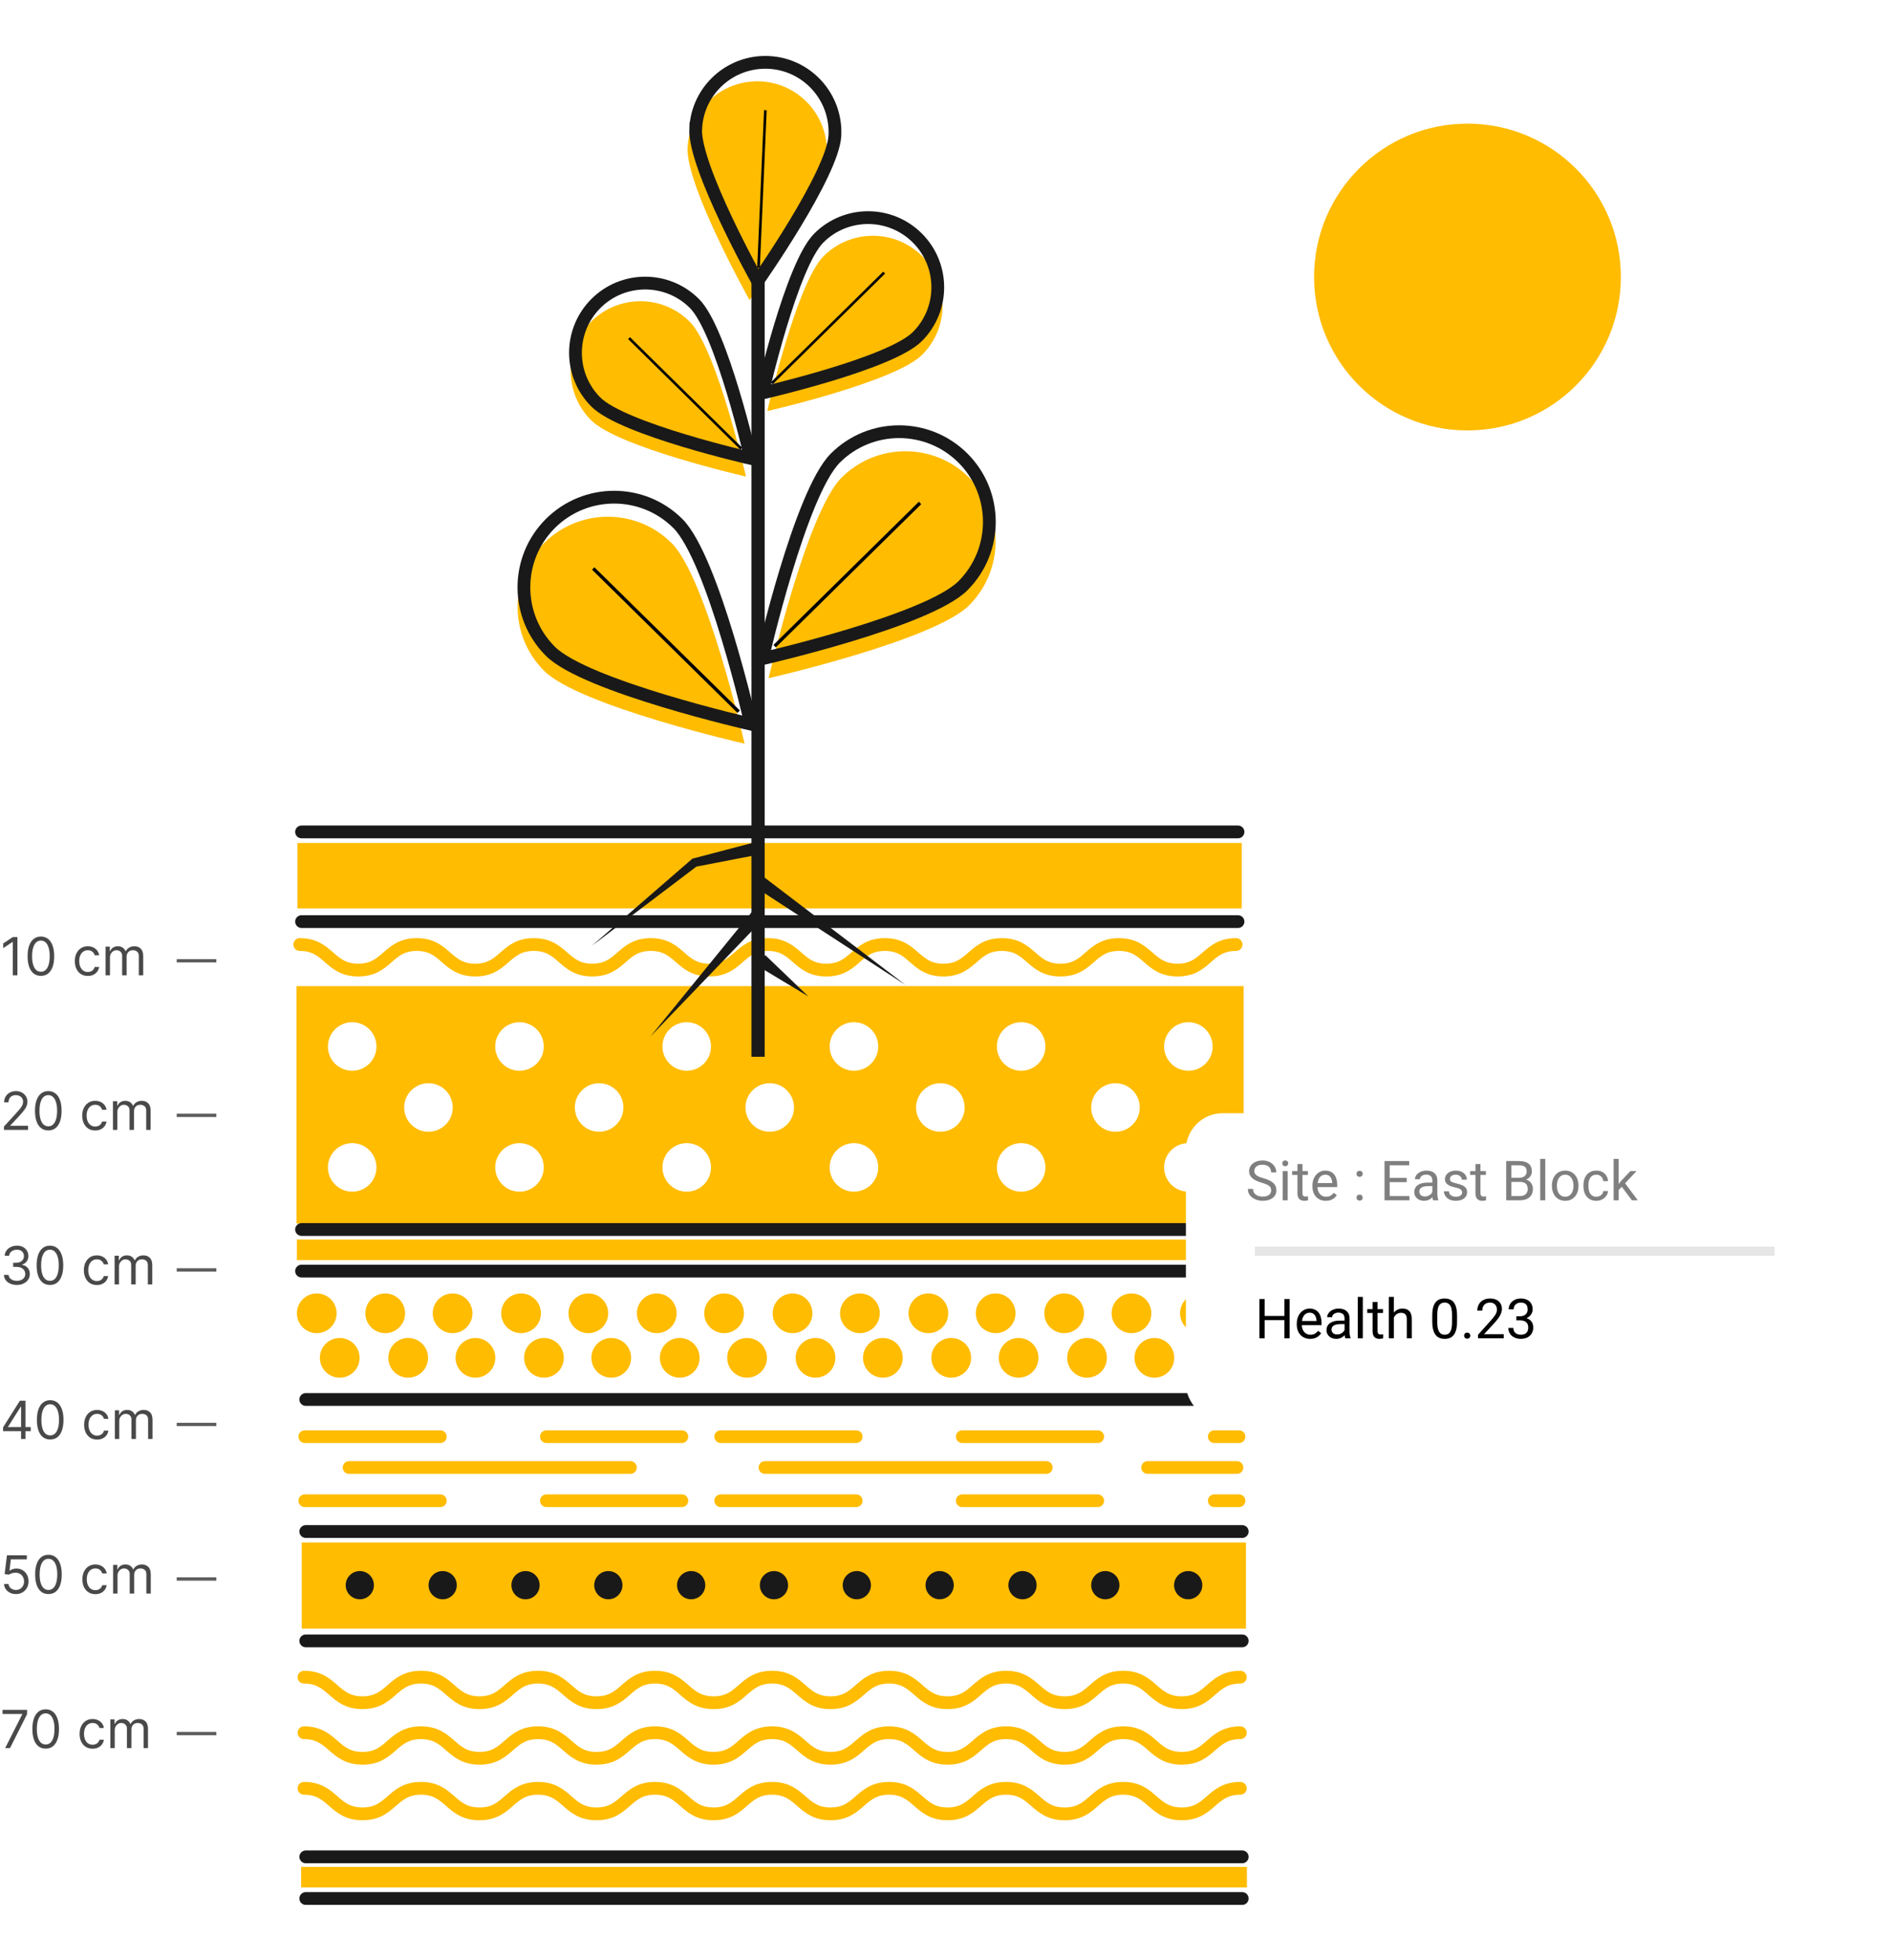 <svg width="413" height="428" viewBox="0 0 413 428" fill="none" xmlns="http://www.w3.org/2000/svg">
<ellipse cx="320.5" cy="60.5" rx="33.5" ry="33.5" transform="rotate(-180 320.5 60.5)" fill="#FFBC01"/>
<path opacity="0.6" fill-rule="evenodd" clip-rule="evenodd" d="M236.513 28.806L216.157 43.331L195.802 28.806L216.157 0L236.513 28.806ZM231.24 65.468C222.074 51.703 216.157 43.331 216.157 43.331C236.513 28.806 236.51 28.802 236.513 28.806L236.62 28.958L236.893 29.346C237.129 29.682 237.472 30.173 237.915 30.808C238.802 32.08 240.088 33.936 241.718 36.311C244.976 41.06 249.61 47.894 255.163 56.302C266.253 73.096 281.078 96.276 295.941 121.728C310.757 147.099 325.866 175.163 337.346 201.648C348.448 227.259 357.627 254.623 357.627 277.477C357.627 358.95 295.883 428 216.157 428C136.431 428 74.688 358.95 74.688 277.477C74.688 254.623 83.867 227.259 94.968 201.648C106.448 175.163 121.558 147.099 136.373 121.728C151.236 96.276 166.062 73.096 177.152 56.302C182.705 47.894 187.339 41.06 190.597 36.311C192.227 33.936 193.513 32.08 194.399 30.808C194.842 30.173 195.186 29.682 195.422 29.346L195.695 28.958L195.802 28.806C195.804 28.802 195.802 28.806 216.157 43.331C216.157 43.331 210.241 51.703 201.074 65.468C169.565 112.784 99.653 223.812 99.653 277.477C99.653 346.753 151.814 402.913 216.157 402.913C280.501 402.913 332.662 346.753 332.662 277.477C332.662 223.812 262.75 112.784 231.24 65.468Z" fill="white"/>
<path d="M271.62 215.353H64.766V267.22H271.62V215.353Z" fill="#FFBC01"/>
<path d="M65.469 206.271C71.858 206.271 71.858 211.851 78.247 211.851C84.636 211.851 84.636 206.271 91.026 206.271C97.415 206.271 97.415 211.851 103.804 211.851C110.193 211.851 110.193 206.271 116.583 206.271C122.972 206.271 122.972 211.851 129.361 211.851C135.75 211.851 135.75 206.271 142.139 206.271C148.529 206.271 148.529 211.851 154.918 211.851C161.307 211.851 161.307 206.271 167.696 206.271C174.085 206.271 174.086 211.851 180.475 211.851C186.864 211.851 186.864 206.271 193.253 206.271C199.642 206.271 199.642 211.851 206.032 211.851C212.421 211.851 212.421 206.271 218.81 206.271C225.199 206.271 225.199 211.851 231.602 211.851C238.006 211.851 237.992 206.271 244.381 206.271C250.77 206.271 250.77 211.851 257.173 211.851C263.576 211.851 263.562 206.271 269.966 206.271" stroke="#FFBC01" stroke-width="2.79" stroke-miterlimit="10" stroke-linecap="round"/>
<path d="M271.195 184.091H64.969V198.376H271.195V184.091Z" fill="#FFBC01"/>
<path d="M271.405 270.694H64.844V275.186H271.405V270.694Z" fill="#FFBC01"/>
<path d="M118.817 146.48C126.504 154.167 162.621 162.412 162.621 162.412C162.621 162.412 154.376 126.308 146.69 118.608C139.003 110.921 126.518 110.921 118.817 118.608C111.117 126.294 111.13 138.78 118.817 146.48Z" fill="#FFBC01"/>
<path d="M161.327 155.423L129.562 124.146" stroke="black" stroke-width="0.739" stroke-miterlimit="10"/>
<path d="M129.098 91.769C135.041 97.711 162.927 104.073 162.927 104.073C162.927 104.073 156.566 76.186 150.623 70.243C144.68 64.3 135.041 64.3 129.098 70.243C123.155 76.186 123.155 85.826 129.098 91.769Z" fill="#FFBC01"/>
<path d="M161.921 98.004L137.383 73.842" stroke="black" stroke-width="0.572" stroke-miterlimit="10"/>
<path d="M130.145 87.806C136.087 93.748 163.974 100.11 163.974 100.11C163.974 100.11 157.613 72.223 151.67 66.28C145.727 60.337 136.087 60.337 130.145 66.28C124.202 72.223 124.202 81.863 130.145 87.806Z" stroke="#1A1919" stroke-width="2.79" stroke-miterlimit="10"/>
<path d="M150.165 32.2C149.747 40.598 163.711 65.555 163.711 65.555C163.711 65.555 180.145 42.146 180.577 33.748C180.996 25.35 174.537 18.194 166.152 17.775C157.768 17.357 150.598 23.816 150.179 32.2H150.165Z" fill="#FFBC01"/>
<path d="M165.664 58.483L167.157 24.067" stroke="black" stroke-width="0.572" stroke-miterlimit="10"/>
<path d="M211.671 132.182C203.984 139.868 167.867 148.113 167.867 148.113C167.867 148.113 176.112 112.009 183.798 104.309C191.485 96.622 203.97 96.622 211.671 104.309C219.358 111.995 219.358 124.481 211.671 132.182Z" fill="#FFBC01"/>
<path d="M169.18 141.109L200.944 109.833" stroke="black" stroke-width="0.739" stroke-miterlimit="10"/>
<path d="M201.408 77.469C195.465 83.412 167.578 89.773 167.578 89.773C167.578 89.773 173.939 61.886 179.882 55.943C185.825 50.001 195.465 50.001 201.408 55.943C207.35 61.886 207.35 71.526 201.408 77.469Z" fill="#FFBC01"/>
<path d="M168.562 83.704L193.101 59.542" stroke="black" stroke-width="0.572" stroke-miterlimit="10"/>
<path d="M200.353 73.507C194.41 79.45 166.523 85.811 166.523 85.811C166.523 85.811 172.885 57.924 178.828 51.981C184.77 46.039 194.41 46.039 200.353 51.981C206.296 57.924 206.296 67.564 200.353 73.507Z" stroke="#1A1919" stroke-width="2.79" stroke-miterlimit="10"/>
<path d="M165.562 60.673V230.782" stroke="#1A1919" stroke-width="2.888" stroke-miterlimit="10"/>
<path d="M151.931 28.057C151.513 36.455 165.477 61.412 165.477 61.412C165.477 61.412 181.91 38.004 182.343 29.606C182.761 21.207 176.302 14.051 167.918 13.633C159.52 13.214 152.364 19.673 151.945 28.057H151.931Z" stroke="#1A1919" stroke-width="2.79" stroke-miterlimit="10"/>
<path d="M120.187 142.212C127.873 149.898 163.991 158.143 163.991 158.143C163.991 158.143 155.746 122.04 148.059 114.339C140.373 106.653 127.887 106.653 120.187 114.339C112.5 122.026 112.5 134.511 120.187 142.212Z" stroke="#1A1919" stroke-width="2.79" stroke-miterlimit="10"/>
<path d="M210.312 127.913C202.625 135.6 166.508 143.844 166.508 143.844C166.508 143.844 174.752 107.741 182.439 100.04C190.126 92.354 202.611 92.354 210.312 100.04C217.998 107.727 217.998 120.212 210.312 127.913Z" stroke="#1A1919" stroke-width="2.79" stroke-miterlimit="10"/>
<path d="M65.859 181.677H270.384" stroke="#1A1919" stroke-width="2.79" stroke-miterlimit="10" stroke-linecap="round"/>
<path d="M65.859 268.504H270.384" stroke="#1A1919" stroke-width="2.79" stroke-miterlimit="10" stroke-linecap="round"/>
<path d="M65.859 277.585H270.384" stroke="#1A1919" stroke-width="2.79" stroke-miterlimit="10" stroke-linecap="round"/>
<path d="M65.859 201.264H270.384" stroke="#1A1919" stroke-width="2.79" stroke-miterlimit="10" stroke-linecap="round"/>
<path d="M166.791 191.498L197.775 215.102L165.117 193.856L166.791 191.498Z" fill="#1A1919"/>
<path d="M166.429 200.998L142.016 226.402L164.266 199.087L166.429 200.998Z" fill="#1A1919"/>
<path d="M167.141 208.587L176.557 217.613L165.383 210.889L167.141 208.587Z" fill="#1A1919"/>
<path d="M165.327 186.699L151.893 189.294L152.284 189.112L129.266 206.55L151.084 187.633C151.223 187.48 151.279 187.494 151.474 187.452L164.713 183.979L165.327 186.699Z" fill="#1A1919"/>
<path d="M66.391 366.267C72.78 366.267 72.78 371.847 79.169 371.847C85.558 371.847 85.558 366.267 91.948 366.267C98.337 366.267 98.337 371.847 104.726 371.847C111.115 371.847 111.115 366.267 117.504 366.267C123.894 366.267 123.894 371.847 130.283 371.847C136.672 371.847 136.672 366.267 143.061 366.267C149.45 366.267 149.45 371.847 155.84 371.847C162.229 371.847 162.229 366.267 168.618 366.267C175.007 366.267 175.007 371.847 181.397 371.847C187.786 371.847 187.786 366.267 194.175 366.267C200.564 366.267 200.564 371.847 206.953 371.847C213.343 371.847 213.343 366.267 219.732 366.267C226.121 366.267 226.121 371.847 232.524 371.847C238.927 371.847 238.914 366.267 245.303 366.267C251.692 366.267 251.692 371.847 258.095 371.847C264.498 371.847 264.484 366.267 270.888 366.267" stroke="#FFBC01" stroke-width="2.79" stroke-miterlimit="10" stroke-linecap="round"/>
<path d="M66.391 378.403C72.78 378.403 72.78 383.983 79.169 383.983C85.558 383.983 85.558 378.403 91.948 378.403C98.337 378.403 98.337 383.983 104.726 383.983C111.115 383.983 111.115 378.403 117.504 378.403C123.894 378.403 123.894 383.983 130.283 383.983C136.672 383.983 136.672 378.403 143.061 378.403C149.45 378.403 149.45 383.983 155.84 383.983C162.229 383.983 162.229 378.403 168.618 378.403C175.007 378.403 175.007 383.983 181.397 383.983C187.786 383.983 187.786 378.403 194.175 378.403C200.564 378.403 200.564 383.983 206.953 383.983C213.343 383.983 213.343 378.403 219.732 378.403C226.121 378.403 226.121 383.983 232.524 383.983C238.927 383.983 238.914 378.403 245.303 378.403C251.692 378.403 251.692 383.983 258.095 383.983C264.498 383.983 264.484 378.403 270.888 378.403" stroke="#FFBC01" stroke-width="2.79" stroke-miterlimit="10" stroke-linecap="round"/>
<path d="M66.391 390.54C72.78 390.54 72.78 396.12 79.169 396.12C85.558 396.12 85.558 390.54 91.948 390.54C98.337 390.54 98.337 396.12 104.726 396.12C111.115 396.12 111.115 390.54 117.504 390.54C123.894 390.54 123.894 396.12 130.283 396.12C136.672 396.12 136.672 390.54 143.061 390.54C149.45 390.54 149.45 396.12 155.84 396.12C162.229 396.12 162.229 390.54 168.618 390.54C175.007 390.54 175.007 396.12 181.397 396.12C187.786 396.12 187.786 390.54 194.175 390.54C200.564 390.54 200.564 396.12 206.953 396.12C213.343 396.12 213.343 390.54 219.732 390.54C226.121 390.54 226.121 396.12 232.524 396.12C238.927 396.12 238.914 390.54 245.303 390.54C251.692 390.54 251.692 396.12 258.095 396.12C264.498 396.12 264.484 390.54 270.888 390.54" stroke="#FFBC01" stroke-width="2.79" stroke-miterlimit="10" stroke-linecap="round"/>
<path d="M272.117 336.873H65.891V355.664H272.117V336.873Z" fill="#FFBC01"/>
<path d="M272.327 407.698H65.766V412.19H272.327V407.698Z" fill="#FFBC01"/>
<path d="M66.781 334.46H271.306" stroke="#1A1919" stroke-width="2.79" stroke-miterlimit="10" stroke-linecap="round"/>
<path d="M66.781 405.508H271.306" stroke="#1A1919" stroke-width="2.79" stroke-miterlimit="10" stroke-linecap="round"/>
<path d="M66.781 414.604H271.306" stroke="#1A1919" stroke-width="2.79" stroke-miterlimit="10" stroke-linecap="round"/>
<path d="M66.781 358.343H271.306" stroke="#1A1919" stroke-width="2.79" stroke-miterlimit="10" stroke-linecap="round"/>
<path d="M78.583 349.26C80.286 349.26 81.666 347.88 81.666 346.177C81.666 344.475 80.286 343.094 78.583 343.094C76.88 343.094 75.5 344.475 75.5 346.177C75.5 347.88 76.88 349.26 78.583 349.26Z" fill="#1A1919"/>
<path d="M96.677 349.26C98.379 349.26 99.76 347.88 99.76 346.177C99.76 344.475 98.379 343.094 96.677 343.094C94.974 343.094 93.594 344.475 93.594 346.177C93.594 347.88 94.974 349.26 96.677 349.26Z" fill="#1A1919"/>
<path d="M114.778 349.26C116.481 349.26 117.861 347.88 117.861 346.177C117.861 344.475 116.481 343.094 114.778 343.094C113.076 343.094 111.695 344.475 111.695 346.177C111.695 347.88 113.076 349.26 114.778 349.26Z" fill="#1A1919"/>
<path d="M132.864 349.26C134.567 349.26 135.947 347.88 135.947 346.177C135.947 344.475 134.567 343.094 132.864 343.094C131.162 343.094 129.781 344.475 129.781 346.177C129.781 347.88 131.162 349.26 132.864 349.26Z" fill="#1A1919"/>
<path d="M150.95 349.26C152.653 349.26 154.033 347.88 154.033 346.177C154.033 344.475 152.653 343.094 150.95 343.094C149.247 343.094 147.867 344.475 147.867 346.177C147.867 347.88 149.247 349.26 150.95 349.26Z" fill="#1A1919"/>
<path d="M169.036 349.26C170.739 349.26 172.119 347.88 172.119 346.177C172.119 344.475 170.739 343.094 169.036 343.094C167.333 343.094 165.953 344.475 165.953 346.177C165.953 347.88 167.333 349.26 169.036 349.26Z" fill="#1A1919"/>
<path d="M187.13 349.26C188.833 349.26 190.213 347.88 190.213 346.177C190.213 344.475 188.833 343.094 187.13 343.094C185.427 343.094 184.047 344.475 184.047 346.177C184.047 347.88 185.427 349.26 187.13 349.26Z" fill="#1A1919"/>
<path d="M205.224 349.26C206.926 349.26 208.307 347.88 208.307 346.177C208.307 344.475 206.926 343.094 205.224 343.094C203.521 343.094 202.141 344.475 202.141 346.177C202.141 347.88 203.521 349.26 205.224 349.26Z" fill="#1A1919"/>
<path d="M223.317 349.26C225.02 349.26 226.4 347.88 226.4 346.177C226.4 344.475 225.02 343.094 223.317 343.094C221.615 343.094 220.234 344.475 220.234 346.177C220.234 347.88 221.615 349.26 223.317 349.26Z" fill="#1A1919"/>
<path d="M241.403 349.26C243.106 349.26 244.486 347.88 244.486 346.177C244.486 344.475 243.106 343.094 241.403 343.094C239.701 343.094 238.32 344.475 238.32 346.177C238.32 347.88 239.701 349.26 241.403 349.26Z" fill="#1A1919"/>
<path d="M259.505 349.26C261.208 349.26 262.588 347.88 262.588 346.177C262.588 344.475 261.208 343.094 259.505 343.094C257.802 343.094 256.422 344.475 256.422 346.177C256.422 347.88 257.802 349.26 259.505 349.26Z" fill="#1A1919"/>
<path d="M66.781 305.625H271.306" stroke="#1A1919" stroke-width="2.79" stroke-miterlimit="10" stroke-linecap="round"/>
<path d="M66.57 313.744H96.173" stroke="#FFBC01" stroke-width="2.776" stroke-miterlimit="10" stroke-linecap="round"/>
<path d="M119.336 313.744H148.924" stroke="#FFBC01" stroke-width="2.776" stroke-miterlimit="10" stroke-linecap="round"/>
<path d="M119.336 327.736H148.924" stroke="#FFBC01" stroke-width="2.776" stroke-miterlimit="10" stroke-linecap="round"/>
<path d="M66.57 327.736H96.173" stroke="#FFBC01" stroke-width="2.776" stroke-miterlimit="10" stroke-linecap="round"/>
<path d="M76.242 320.481H137.679" stroke="#FFBC01" stroke-width="2.776" stroke-miterlimit="10" stroke-linecap="round"/>
<path d="M157.406 313.744H186.995" stroke="#FFBC01" stroke-width="2.776" stroke-miterlimit="10" stroke-linecap="round"/>
<path d="M210.156 313.744H239.745" stroke="#FFBC01" stroke-width="2.776" stroke-miterlimit="10" stroke-linecap="round"/>
<path d="M210.156 327.736H239.745" stroke="#FFBC01" stroke-width="2.776" stroke-miterlimit="10" stroke-linecap="round"/>
<path d="M265.203 313.744H270.602" stroke="#FFBC01" stroke-width="2.776" stroke-miterlimit="10" stroke-linecap="round"/>
<path d="M265.203 327.736H270.602" stroke="#FFBC01" stroke-width="2.776" stroke-miterlimit="10" stroke-linecap="round"/>
<path d="M157.406 327.736H186.995" stroke="#FFBC01" stroke-width="2.776" stroke-miterlimit="10" stroke-linecap="round"/>
<path d="M167.07 320.481H228.507" stroke="#FFBC01" stroke-width="2.776" stroke-miterlimit="10" stroke-linecap="round"/>
<path d="M250.648 320.481H270.151" stroke="#FFBC01" stroke-width="2.776" stroke-miterlimit="10" stroke-linecap="round"/>
<path d="M69.182 291.143C71.578 291.143 73.521 289.201 73.521 286.805C73.521 284.409 71.578 282.466 69.182 282.466C66.786 282.466 64.844 284.409 64.844 286.805C64.844 289.201 66.786 291.143 69.182 291.143Z" fill="#FFBC01"/>
<path d="M84.135 291.143C86.531 291.143 88.474 289.201 88.474 286.805C88.474 284.409 86.531 282.466 84.135 282.466C81.739 282.466 79.797 284.409 79.797 286.805C79.797 289.201 81.739 291.143 84.135 291.143Z" fill="#FFBC01"/>
<path d="M98.846 291.143C101.242 291.143 103.185 289.201 103.185 286.805C103.185 284.409 101.242 282.466 98.846 282.466C96.45 282.466 94.508 284.409 94.508 286.805C94.508 289.201 96.45 291.143 98.846 291.143Z" fill="#FFBC01"/>
<path d="M113.799 291.143C116.196 291.143 118.138 289.201 118.138 286.805C118.138 284.409 116.196 282.466 113.799 282.466C111.403 282.466 109.461 284.409 109.461 286.805C109.461 289.201 111.403 291.143 113.799 291.143Z" fill="#FFBC01"/>
<path d="M128.495 291.143C130.891 291.143 132.833 289.201 132.833 286.805C132.833 284.409 130.891 282.466 128.495 282.466C126.099 282.466 124.156 284.409 124.156 286.805C124.156 289.201 126.099 291.143 128.495 291.143Z" fill="#FFBC01"/>
<path d="M143.44 291.143C145.836 291.143 147.779 289.201 147.779 286.805C147.779 284.409 145.836 282.466 143.44 282.466C141.044 282.466 139.102 284.409 139.102 286.805C139.102 289.201 141.044 291.143 143.44 291.143Z" fill="#FFBC01"/>
<path d="M158.143 291.143C160.539 291.143 162.482 289.201 162.482 286.805C162.482 284.409 160.539 282.466 158.143 282.466C155.747 282.466 153.805 284.409 153.805 286.805C153.805 289.201 155.747 291.143 158.143 291.143Z" fill="#FFBC01"/>
<path d="M173.096 291.143C175.492 291.143 177.435 289.201 177.435 286.805C177.435 284.409 175.492 282.466 173.096 282.466C170.7 282.466 168.758 284.409 168.758 286.805C168.758 289.201 170.7 291.143 173.096 291.143Z" fill="#FFBC01"/>
<path d="M187.807 291.143C190.203 291.143 192.146 289.201 192.146 286.805C192.146 284.409 190.203 282.466 187.807 282.466C185.411 282.466 183.469 284.409 183.469 286.805C183.469 289.201 185.411 291.143 187.807 291.143Z" fill="#FFBC01"/>
<path d="M202.76 291.143C205.157 291.143 207.099 289.201 207.099 286.805C207.099 284.409 205.157 282.466 202.76 282.466C200.364 282.466 198.422 284.409 198.422 286.805C198.422 289.201 200.364 291.143 202.76 291.143Z" fill="#FFBC01"/>
<path d="M217.456 291.143C219.852 291.143 221.794 289.201 221.794 286.805C221.794 284.409 219.852 282.466 217.456 282.466C215.06 282.466 213.117 284.409 213.117 286.805C213.117 289.201 215.06 291.143 217.456 291.143Z" fill="#FFBC01"/>
<path d="M232.417 291.143C234.813 291.143 236.755 289.201 236.755 286.805C236.755 284.409 234.813 282.466 232.417 282.466C230.021 282.466 228.078 284.409 228.078 286.805C228.078 289.201 230.021 291.143 232.417 291.143Z" fill="#FFBC01"/>
<path d="M247.12 291.143C249.516 291.143 251.458 289.201 251.458 286.805C251.458 284.409 249.516 282.466 247.12 282.466C244.724 282.466 242.781 284.409 242.781 286.805C242.781 289.201 244.724 291.143 247.12 291.143Z" fill="#FFBC01"/>
<path d="M262.065 291.143C264.461 291.143 266.404 289.201 266.404 286.805C266.404 284.409 264.461 282.466 262.065 282.466C259.669 282.466 257.727 284.409 257.727 286.805C257.727 289.201 259.669 291.143 262.065 291.143Z" fill="#FFBC01"/>
<path d="M74.198 300.867C76.594 300.867 78.536 298.925 78.536 296.529C78.536 294.133 76.594 292.19 74.198 292.19C71.802 292.19 69.859 294.133 69.859 296.529C69.859 298.925 71.802 300.867 74.198 300.867Z" fill="#FFBC01"/>
<path d="M89.151 300.867C91.547 300.867 93.49 298.925 93.49 296.529C93.49 294.133 91.547 292.19 89.151 292.19C86.755 292.19 84.812 294.133 84.812 296.529C84.812 298.925 86.755 300.867 89.151 300.867Z" fill="#FFBC01"/>
<path d="M103.839 300.867C106.235 300.867 108.177 298.925 108.177 296.529C108.177 294.133 106.235 292.19 103.839 292.19C101.442 292.19 99.5 294.133 99.5 296.529C99.5 298.925 101.442 300.867 103.839 300.867Z" fill="#FFBC01"/>
<path d="M118.799 300.867C121.196 300.867 123.138 298.925 123.138 296.529C123.138 294.133 121.196 292.19 118.799 292.19C116.403 292.19 114.461 294.133 114.461 296.529C114.461 298.925 116.403 300.867 118.799 300.867Z" fill="#FFBC01"/>
<path d="M133.503 300.867C135.899 300.867 137.841 298.925 137.841 296.529C137.841 294.133 135.899 292.19 133.503 292.19C131.106 292.19 129.164 294.133 129.164 296.529C129.164 298.925 131.106 300.867 133.503 300.867Z" fill="#FFBC01"/>
<path d="M148.456 300.867C150.852 300.867 152.794 298.925 152.794 296.529C152.794 294.133 150.852 292.19 148.456 292.19C146.06 292.19 144.117 294.133 144.117 296.529C144.117 298.925 146.06 300.867 148.456 300.867Z" fill="#FFBC01"/>
<path d="M163.159 300.867C165.555 300.867 167.497 298.925 167.497 296.529C167.497 294.133 165.555 292.19 163.159 292.19C160.763 292.19 158.82 294.133 158.82 296.529C158.82 298.925 160.763 300.867 163.159 300.867Z" fill="#FFBC01"/>
<path d="M178.112 300.867C180.508 300.867 182.451 298.925 182.451 296.529C182.451 294.133 180.508 292.19 178.112 292.19C175.716 292.19 173.773 294.133 173.773 296.529C173.773 298.925 175.716 300.867 178.112 300.867Z" fill="#FFBC01"/>
<path d="M192.823 300.867C195.219 300.867 197.161 298.925 197.161 296.529C197.161 294.133 195.219 292.19 192.823 292.19C190.427 292.19 188.484 294.133 188.484 296.529C188.484 298.925 190.427 300.867 192.823 300.867Z" fill="#FFBC01"/>
<path d="M207.753 300.867C210.149 300.867 212.091 298.925 212.091 296.529C212.091 294.133 210.149 292.19 207.753 292.19C205.356 292.19 203.414 294.133 203.414 296.529C203.414 298.925 205.356 300.867 207.753 300.867Z" fill="#FFBC01"/>
<path d="M222.464 300.867C224.86 300.867 226.802 298.925 226.802 296.529C226.802 294.133 224.86 292.19 222.464 292.19C220.067 292.19 218.125 294.133 218.125 296.529C218.125 298.925 220.067 300.867 222.464 300.867Z" fill="#FFBC01"/>
<path d="M237.417 300.867C239.813 300.867 241.755 298.925 241.755 296.529C241.755 294.133 239.813 292.19 237.417 292.19C235.021 292.19 233.078 294.133 233.078 296.529C233.078 298.925 235.021 300.867 237.417 300.867Z" fill="#FFBC01"/>
<path d="M252.12 300.867C254.516 300.867 256.458 298.925 256.458 296.529C256.458 294.133 254.516 292.19 252.12 292.19C249.724 292.19 247.781 294.133 247.781 296.529C247.781 298.925 249.724 300.867 252.12 300.867Z" fill="#FFBC01"/>
<path d="M267.081 300.867C269.477 300.867 271.419 298.925 271.419 296.529C271.419 294.133 269.477 292.19 267.081 292.19C264.685 292.19 262.742 294.133 262.742 296.529C262.742 298.925 264.685 300.867 267.081 300.867Z" fill="#FFBC01"/>
<path d="M243.621 247.159C246.549 247.159 248.923 244.786 248.923 241.858C248.923 238.93 246.549 236.557 243.621 236.557C240.694 236.557 238.32 238.93 238.32 241.858C238.32 244.786 240.694 247.159 243.621 247.159Z" fill="white"/>
<path d="M205.379 247.159C208.307 247.159 210.68 244.786 210.68 241.858C210.68 238.93 208.307 236.557 205.379 236.557C202.452 236.557 200.078 238.93 200.078 241.858C200.078 244.786 202.452 247.159 205.379 247.159Z" fill="white"/>
<path d="M168.114 247.159C171.041 247.159 173.415 244.786 173.415 241.858C173.415 238.93 171.041 236.557 168.114 236.557C165.186 236.557 162.812 238.93 162.812 241.858C162.812 244.786 165.186 247.159 168.114 247.159Z" fill="white"/>
<path d="M130.848 247.159C133.776 247.159 136.149 244.786 136.149 241.858C136.149 238.93 133.776 236.557 130.848 236.557C127.92 236.557 125.547 238.93 125.547 241.858C125.547 244.786 127.92 247.159 130.848 247.159Z" fill="white"/>
<path d="M93.575 247.159C96.502 247.159 98.876 244.786 98.876 241.858C98.876 238.93 96.502 236.557 93.575 236.557C90.647 236.557 88.273 238.93 88.273 241.858C88.273 244.786 90.647 247.159 93.575 247.159Z" fill="white"/>
<path d="M259.543 260.243C262.471 260.243 264.844 257.87 264.844 254.942C264.844 252.015 262.471 249.641 259.543 249.641C256.616 249.641 254.242 252.015 254.242 254.942C254.242 257.87 256.616 260.243 259.543 260.243Z" fill="white"/>
<path d="M259.543 233.836C262.471 233.836 264.844 231.462 264.844 228.535C264.844 225.607 262.471 223.233 259.543 223.233C256.616 223.233 254.242 225.607 254.242 228.535C254.242 231.462 256.616 233.836 259.543 233.836Z" fill="white"/>
<path d="M223.02 260.243C225.948 260.243 228.321 257.87 228.321 254.942C228.321 252.015 225.948 249.641 223.02 249.641C220.092 249.641 217.719 252.015 217.719 254.942C217.719 257.87 220.092 260.243 223.02 260.243Z" fill="white"/>
<path d="M223.02 233.836C225.948 233.836 228.321 231.462 228.321 228.535C228.321 225.607 225.948 223.233 223.02 223.233C220.092 223.233 217.719 225.607 217.719 228.535C217.719 231.462 220.092 233.836 223.02 233.836Z" fill="white"/>
<path d="M186.504 260.243C189.432 260.243 191.805 257.87 191.805 254.942C191.805 252.015 189.432 249.641 186.504 249.641C183.577 249.641 181.203 252.015 181.203 254.942C181.203 257.87 183.577 260.243 186.504 260.243Z" fill="white"/>
<path d="M186.504 233.836C189.432 233.836 191.805 231.462 191.805 228.535C191.805 225.607 189.432 223.233 186.504 223.233C183.577 223.233 181.203 225.607 181.203 228.535C181.203 231.462 183.577 233.836 186.504 233.836Z" fill="white"/>
<path d="M149.981 260.243C152.909 260.243 155.282 257.87 155.282 254.942C155.282 252.015 152.909 249.641 149.981 249.641C147.053 249.641 144.68 252.015 144.68 254.942C144.68 257.87 147.053 260.243 149.981 260.243Z" fill="white"/>
<path d="M149.981 233.836C152.909 233.836 155.282 231.462 155.282 228.535C155.282 225.607 152.909 223.233 149.981 223.233C147.053 223.233 144.68 225.607 144.68 228.535C144.68 231.462 147.053 233.836 149.981 233.836Z" fill="white"/>
<path d="M113.457 260.243C116.385 260.243 118.758 257.87 118.758 254.942C118.758 252.015 116.385 249.641 113.457 249.641C110.53 249.641 108.156 252.015 108.156 254.942C108.156 257.87 110.53 260.243 113.457 260.243Z" fill="white"/>
<path d="M113.457 233.836C116.385 233.836 118.758 231.462 118.758 228.535C118.758 225.607 116.385 223.233 113.457 223.233C110.53 223.233 108.156 225.607 108.156 228.535C108.156 231.462 110.53 233.836 113.457 233.836Z" fill="white"/>
<path d="M76.918 260.243C79.846 260.243 82.219 257.87 82.219 254.942C82.219 252.015 79.846 249.641 76.918 249.641C73.991 249.641 71.617 252.015 71.617 254.942C71.617 257.87 73.991 260.243 76.918 260.243Z" fill="white"/>
<path d="M76.918 233.836C79.846 233.836 82.219 231.462 82.219 228.535C82.219 225.607 79.846 223.233 76.918 223.233C73.991 223.233 71.617 225.607 71.617 228.535C71.617 231.462 73.991 233.836 76.918 233.836Z" fill="white"/>
<g filter="url(#filter0_d_21_996)">
<rect x="259" y="239.088" width="143.664" height="67.311" rx="8.037" fill="white"/>
</g>
<g opacity="0.5">
<path d="M277.626 259.959C277.626 259.758 277.594 259.582 277.531 259.429C277.472 259.272 277.367 259.13 277.213 259.005C277.064 258.879 276.856 258.76 276.59 258.646C276.327 258.532 275.993 258.416 275.589 258.299C275.165 258.173 274.782 258.034 274.441 257.881C274.099 257.724 273.807 257.545 273.564 257.345C273.321 257.145 273.134 256.915 273.005 256.656C272.875 256.397 272.81 256.101 272.81 255.767C272.81 255.434 272.879 255.126 273.016 254.843C273.154 254.561 273.35 254.315 273.605 254.107C273.864 253.895 274.172 253.731 274.529 253.613C274.886 253.495 275.285 253.436 275.724 253.436C276.368 253.436 276.913 253.56 277.361 253.807C277.812 254.05 278.155 254.37 278.391 254.767C278.626 255.159 278.744 255.579 278.744 256.026H277.614C277.614 255.704 277.545 255.42 277.408 255.173C277.27 254.922 277.062 254.725 276.784 254.584C276.505 254.439 276.152 254.366 275.724 254.366C275.32 254.366 274.986 254.427 274.723 254.549C274.461 254.67 274.264 254.835 274.135 255.043C274.009 255.251 273.946 255.489 273.946 255.756C273.946 255.936 273.984 256.101 274.058 256.25C274.137 256.395 274.256 256.531 274.417 256.656C274.582 256.782 274.79 256.898 275.041 257.003C275.296 257.109 275.601 257.211 275.954 257.31C276.44 257.447 276.86 257.6 277.213 257.769C277.567 257.937 277.857 258.128 278.085 258.34C278.316 258.548 278.487 258.785 278.597 259.052C278.711 259.315 278.768 259.613 278.768 259.947C278.768 260.296 278.697 260.612 278.556 260.894C278.414 261.177 278.212 261.418 277.949 261.619C277.686 261.819 277.37 261.974 277.002 262.084C276.637 262.19 276.228 262.243 275.777 262.243C275.381 262.243 274.99 262.188 274.606 262.078C274.225 261.968 273.878 261.803 273.564 261.583C273.254 261.363 273.005 261.093 272.816 260.771C272.632 260.445 272.54 260.068 272.54 259.641H273.67C273.67 259.935 273.727 260.188 273.84 260.4C273.954 260.608 274.109 260.781 274.306 260.918C274.506 261.055 274.731 261.157 274.982 261.224C275.238 261.287 275.502 261.318 275.777 261.318C276.174 261.318 276.509 261.263 276.784 261.153C277.058 261.044 277.266 260.887 277.408 260.683C277.553 260.478 277.626 260.237 277.626 259.959Z" fill="black"/>
<path d="M281.234 255.756V262.125H280.139V255.756H281.234ZM280.057 254.066C280.057 253.889 280.11 253.74 280.216 253.619C280.326 253.497 280.486 253.436 280.698 253.436C280.906 253.436 281.065 253.497 281.175 253.619C281.289 253.74 281.346 253.889 281.346 254.066C281.346 254.235 281.289 254.38 281.175 254.502C281.065 254.619 280.906 254.678 280.698 254.678C280.486 254.678 280.326 254.619 280.216 254.502C280.11 254.38 280.057 254.235 280.057 254.066Z" fill="black"/>
<path d="M285.649 255.756V256.591H282.205V255.756H285.649ZM283.371 254.207H284.46V260.547C284.46 260.763 284.493 260.926 284.56 261.036C284.627 261.146 284.713 261.218 284.819 261.254C284.925 261.289 285.039 261.307 285.16 261.307C285.251 261.307 285.345 261.299 285.443 261.283C285.545 261.263 285.621 261.248 285.672 261.236L285.678 262.125C285.592 262.152 285.478 262.178 285.337 262.201C285.2 262.229 285.033 262.243 284.837 262.243C284.57 262.243 284.324 262.19 284.101 262.084C283.877 261.978 283.699 261.801 283.565 261.554C283.436 261.303 283.371 260.965 283.371 260.541V254.207Z" fill="black"/>
<path d="M289.569 262.243C289.126 262.243 288.724 262.168 288.363 262.019C288.006 261.866 287.697 261.652 287.438 261.377C287.183 261.102 286.987 260.777 286.85 260.4C286.712 260.023 286.644 259.611 286.644 259.164V258.917C286.644 258.399 286.72 257.937 286.873 257.533C287.026 257.125 287.234 256.78 287.497 256.497C287.76 256.215 288.058 256.001 288.392 255.856C288.726 255.71 289.071 255.638 289.428 255.638C289.883 255.638 290.276 255.716 290.605 255.873C290.939 256.03 291.212 256.25 291.424 256.533C291.636 256.811 291.793 257.141 291.895 257.521C291.997 257.898 292.048 258.31 292.048 258.758V259.246H287.291V258.357H290.959V258.275C290.943 257.992 290.884 257.718 290.782 257.451C290.684 257.184 290.527 256.964 290.311 256.792C290.095 256.619 289.801 256.533 289.428 256.533C289.181 256.533 288.953 256.586 288.745 256.691C288.537 256.794 288.359 256.947 288.21 257.151C288.06 257.355 287.945 257.604 287.862 257.898C287.78 258.193 287.739 258.532 287.739 258.917V259.164C287.739 259.466 287.78 259.751 287.862 260.017C287.949 260.28 288.072 260.512 288.233 260.712C288.398 260.912 288.596 261.069 288.828 261.183C289.063 261.297 289.33 261.354 289.628 261.354C290.013 261.354 290.339 261.275 290.605 261.118C290.872 260.961 291.106 260.751 291.306 260.488L291.965 261.012C291.828 261.22 291.653 261.418 291.441 261.607C291.229 261.795 290.968 261.948 290.658 262.066C290.352 262.184 289.989 262.243 289.569 262.243Z" fill="black"/>
<path d="M296.262 261.548C296.262 261.363 296.319 261.208 296.433 261.083C296.551 260.953 296.72 260.889 296.939 260.889C297.159 260.889 297.326 260.953 297.44 261.083C297.557 261.208 297.616 261.363 297.616 261.548C297.616 261.728 297.557 261.881 297.44 262.007C297.326 262.133 297.159 262.195 296.939 262.195C296.72 262.195 296.551 262.133 296.433 262.007C296.319 261.881 296.262 261.728 296.262 261.548ZM296.268 256.35C296.268 256.166 296.325 256.011 296.439 255.885C296.557 255.756 296.725 255.691 296.945 255.691C297.165 255.691 297.332 255.756 297.446 255.885C297.563 256.011 297.622 256.166 297.622 256.35C297.622 256.531 297.563 256.684 297.446 256.809C297.332 256.935 297.165 256.998 296.945 256.998C296.725 256.998 296.557 256.935 296.439 256.809C296.325 256.684 296.268 256.531 296.268 256.35Z" fill="black"/>
<path d="M307.83 261.201V262.125H303.291V261.201H307.83ZM303.521 253.554V262.125H302.384V253.554H303.521ZM307.229 257.239V258.163H303.291V257.239H307.229ZM307.771 253.554V254.484H303.291V253.554H307.771Z" fill="black"/>
<path d="M312.827 261.036V257.757C312.827 257.506 312.776 257.288 312.674 257.104C312.576 256.915 312.427 256.77 312.227 256.668C312.027 256.566 311.779 256.515 311.485 256.515C311.21 256.515 310.969 256.562 310.761 256.656C310.557 256.75 310.396 256.874 310.278 257.027C310.165 257.18 310.108 257.345 310.108 257.521H309.019C309.019 257.294 309.077 257.068 309.195 256.845C309.313 256.621 309.482 256.419 309.701 256.238C309.925 256.054 310.192 255.909 310.502 255.803C310.816 255.693 311.165 255.638 311.55 255.638C312.013 255.638 312.421 255.716 312.774 255.873C313.131 256.03 313.41 256.268 313.61 256.586C313.814 256.899 313.916 257.294 313.916 257.769V260.736C313.916 260.947 313.934 261.173 313.969 261.412C314.008 261.652 314.065 261.858 314.14 262.031V262.125H313.004C312.949 261.999 312.906 261.832 312.874 261.624C312.843 261.412 312.827 261.216 312.827 261.036ZM313.016 258.263L313.027 259.028H311.927C311.617 259.028 311.34 259.054 311.097 259.105C310.853 259.152 310.649 259.225 310.484 259.323C310.32 259.421 310.194 259.544 310.108 259.694C310.021 259.839 309.978 260.01 309.978 260.206C309.978 260.406 310.023 260.588 310.113 260.753C310.204 260.918 310.339 261.049 310.52 261.148C310.704 261.242 310.93 261.289 311.197 261.289C311.53 261.289 311.825 261.218 312.08 261.077C312.335 260.936 312.537 260.763 312.686 260.559C312.839 260.355 312.921 260.157 312.933 259.964L313.398 260.488C313.371 260.653 313.296 260.836 313.175 261.036C313.053 261.236 312.89 261.428 312.686 261.613C312.486 261.793 312.246 261.944 311.968 262.066C311.693 262.184 311.383 262.243 311.038 262.243C310.606 262.243 310.227 262.158 309.902 261.989C309.58 261.821 309.329 261.595 309.148 261.312C308.972 261.026 308.883 260.706 308.883 260.353C308.883 260.011 308.95 259.711 309.083 259.452C309.217 259.189 309.409 258.972 309.66 258.799C309.911 258.622 310.214 258.489 310.567 258.399C310.92 258.308 311.314 258.263 311.75 258.263H313.016Z" fill="black"/>
<path d="M319.338 260.435C319.338 260.278 319.302 260.133 319.232 260C319.165 259.862 319.026 259.739 318.814 259.629C318.606 259.515 318.292 259.417 317.872 259.335C317.519 259.26 317.199 259.172 316.912 259.07C316.63 258.968 316.389 258.844 316.188 258.699C315.992 258.554 315.841 258.383 315.735 258.187C315.629 257.99 315.576 257.761 315.576 257.498C315.576 257.247 315.631 257.009 315.741 256.786C315.855 256.562 316.014 256.364 316.218 256.191C316.426 256.018 316.675 255.883 316.965 255.785C317.256 255.687 317.58 255.638 317.937 255.638C318.447 255.638 318.883 255.728 319.244 255.909C319.605 256.089 319.881 256.33 320.074 256.633C320.266 256.931 320.362 257.262 320.362 257.627H319.273C319.273 257.451 319.22 257.28 319.114 257.115C319.012 256.947 318.861 256.807 318.661 256.697C318.465 256.587 318.223 256.533 317.937 256.533C317.635 256.533 317.389 256.58 317.201 256.674C317.016 256.764 316.881 256.88 316.795 257.021C316.712 257.162 316.671 257.312 316.671 257.468C316.671 257.586 316.691 257.692 316.73 257.786C316.773 257.877 316.848 257.961 316.954 258.039C317.06 258.114 317.209 258.185 317.401 258.251C317.593 258.318 317.839 258.385 318.137 258.452C318.659 258.569 319.089 258.711 319.426 258.875C319.764 259.04 320.015 259.242 320.18 259.482C320.344 259.721 320.427 260.011 320.427 260.353C320.427 260.632 320.368 260.887 320.25 261.118C320.136 261.35 319.97 261.55 319.75 261.719C319.534 261.883 319.275 262.013 318.973 262.107C318.675 262.197 318.339 262.243 317.966 262.243C317.405 262.243 316.93 262.142 316.542 261.942C316.153 261.742 315.859 261.483 315.659 261.165C315.458 260.847 315.358 260.512 315.358 260.159H316.453C316.469 260.457 316.555 260.694 316.712 260.871C316.869 261.044 317.062 261.167 317.289 261.242C317.517 261.312 317.742 261.348 317.966 261.348C318.264 261.348 318.514 261.309 318.714 261.23C318.918 261.152 319.073 261.044 319.179 260.906C319.285 260.769 319.338 260.612 319.338 260.435Z" fill="black"/>
<path d="M324.524 255.756V256.591H321.08V255.756H324.524ZM322.246 254.207H323.335V260.547C323.335 260.763 323.368 260.926 323.435 261.036C323.502 261.146 323.588 261.218 323.694 261.254C323.8 261.289 323.914 261.307 324.035 261.307C324.125 261.307 324.22 261.299 324.318 261.283C324.42 261.263 324.496 261.248 324.547 261.236L324.553 262.125C324.467 262.152 324.353 262.178 324.212 262.201C324.074 262.229 323.908 262.243 323.711 262.243C323.445 262.243 323.199 262.19 322.976 262.084C322.752 261.978 322.573 261.801 322.44 261.554C322.31 261.303 322.246 260.965 322.246 260.541V254.207Z" fill="black"/>
<path d="M332.012 258.116H329.839L329.828 257.204H331.8C332.125 257.204 332.41 257.149 332.653 257.039C332.896 256.929 333.085 256.772 333.218 256.568C333.356 256.36 333.424 256.113 333.424 255.826C333.424 255.512 333.363 255.257 333.242 255.061C333.124 254.861 332.942 254.716 332.694 254.625C332.451 254.531 332.141 254.484 331.764 254.484H330.092V262.125H328.956V253.554H331.764C332.204 253.554 332.596 253.599 332.942 253.689C333.287 253.776 333.579 253.913 333.819 254.101C334.062 254.286 334.246 254.521 334.372 254.808C334.498 255.094 334.56 255.438 334.56 255.838C334.56 256.191 334.47 256.511 334.29 256.797C334.109 257.08 333.858 257.312 333.536 257.492C333.218 257.673 332.845 257.788 332.418 257.839L332.012 258.116ZM331.959 262.125H329.392L330.034 261.201H331.959C332.32 261.201 332.626 261.138 332.877 261.012C333.132 260.887 333.326 260.71 333.46 260.482C333.593 260.251 333.66 259.978 333.66 259.664C333.66 259.346 333.603 259.072 333.489 258.84C333.375 258.609 333.197 258.43 332.953 258.304C332.71 258.179 332.396 258.116 332.012 258.116H330.393L330.404 257.204H332.618L332.859 257.533C333.271 257.569 333.621 257.686 333.907 257.886C334.193 258.083 334.411 258.334 334.56 258.64C334.713 258.946 334.79 259.284 334.79 259.652C334.79 260.186 334.672 260.637 334.437 261.006C334.205 261.371 333.878 261.65 333.454 261.842C333.03 262.031 332.531 262.125 331.959 262.125Z" fill="black"/>
<path d="M337.486 253.083V262.125H336.391V253.083H337.486Z" fill="black"/>
<path d="M338.946 259.011V258.875C338.946 258.416 339.013 257.99 339.146 257.598C339.279 257.202 339.472 256.858 339.723 256.568C339.974 256.274 340.278 256.046 340.635 255.885C340.992 255.72 341.393 255.638 341.836 255.638C342.284 255.638 342.686 255.72 343.043 255.885C343.404 256.046 343.71 256.274 343.961 256.568C344.216 256.858 344.411 257.202 344.544 257.598C344.677 257.99 344.744 258.416 344.744 258.875V259.011C344.744 259.47 344.677 259.896 344.544 260.288C344.411 260.681 344.216 261.024 343.961 261.318C343.71 261.609 343.406 261.836 343.049 262.001C342.696 262.162 342.295 262.243 341.848 262.243C341.401 262.243 340.998 262.162 340.641 262.001C340.284 261.836 339.978 261.609 339.723 261.318C339.472 261.024 339.279 260.681 339.146 260.288C339.013 259.896 338.946 259.47 338.946 259.011ZM340.035 258.875V259.011C340.035 259.329 340.072 259.629 340.147 259.911C340.221 260.19 340.333 260.437 340.482 260.653C340.635 260.869 340.826 261.04 341.053 261.165C341.281 261.287 341.546 261.348 341.848 261.348C342.146 261.348 342.407 261.287 342.631 261.165C342.858 261.04 343.047 260.869 343.196 260.653C343.345 260.437 343.457 260.19 343.532 259.911C343.61 259.629 343.649 259.329 343.649 259.011V258.875C343.649 258.561 343.61 258.265 343.532 257.987C343.457 257.704 343.343 257.455 343.19 257.239C343.041 257.019 342.853 256.846 342.625 256.721C342.401 256.595 342.138 256.533 341.836 256.533C341.538 256.533 341.275 256.595 341.047 256.721C340.824 256.846 340.635 257.019 340.482 257.239C340.333 257.455 340.221 257.704 340.147 257.987C340.072 258.265 340.035 258.561 340.035 258.875Z" fill="black"/>
<path d="M348.659 261.348C348.918 261.348 349.157 261.295 349.377 261.189C349.597 261.083 349.777 260.938 349.918 260.753C350.06 260.565 350.14 260.351 350.16 260.112H351.196C351.176 260.488 351.049 260.84 350.813 261.165C350.582 261.487 350.278 261.748 349.901 261.948C349.524 262.144 349.11 262.243 348.659 262.243C348.18 262.243 347.762 262.158 347.405 261.989C347.052 261.821 346.757 261.589 346.522 261.295C346.29 261 346.116 260.663 345.998 260.282C345.884 259.898 345.827 259.492 345.827 259.064V258.817C345.827 258.389 345.884 257.985 345.998 257.604C346.116 257.219 346.29 256.88 346.522 256.586C346.757 256.291 347.052 256.06 347.405 255.891C347.762 255.722 348.18 255.638 348.659 255.638C349.157 255.638 349.593 255.74 349.966 255.944C350.338 256.144 350.631 256.419 350.843 256.768C351.058 257.113 351.176 257.506 351.196 257.945H350.16C350.14 257.682 350.066 257.445 349.936 257.233C349.811 257.021 349.638 256.852 349.418 256.727C349.202 256.597 348.949 256.533 348.659 256.533C348.325 256.533 348.045 256.599 347.817 256.733C347.593 256.862 347.415 257.039 347.281 257.262C347.152 257.482 347.058 257.728 346.999 257.998C346.944 258.265 346.916 258.538 346.916 258.817V259.064C346.916 259.342 346.944 259.617 346.999 259.888C347.054 260.159 347.146 260.404 347.275 260.624C347.409 260.843 347.587 261.02 347.811 261.153C348.039 261.283 348.321 261.348 348.659 261.348Z" fill="black"/>
<path d="M353.515 253.083V262.125H352.42V253.083H353.515ZM357.406 255.756L354.628 258.728L353.074 260.341L352.985 259.181L354.098 257.851L356.076 255.756H357.406ZM356.411 262.125L354.139 259.087L354.704 258.116L357.695 262.125H356.411Z" fill="black"/>
</g>
<path d="M280.663 287.378V288.302H276.024V287.378H280.663ZM276.201 283.693V292.264H275.065V283.693H276.201ZM281.652 283.693V292.264H280.522V283.693H281.652Z" fill="black"/>
<path d="M286.149 292.382C285.706 292.382 285.304 292.307 284.943 292.158C284.585 292.005 284.277 291.791 284.018 291.516C283.763 291.242 283.567 290.916 283.43 290.539C283.292 290.162 283.224 289.75 283.224 289.303V289.056C283.224 288.538 283.3 288.077 283.453 287.672C283.606 287.264 283.814 286.919 284.077 286.636C284.34 286.354 284.638 286.14 284.972 285.995C285.306 285.85 285.651 285.777 286.008 285.777C286.463 285.777 286.856 285.855 287.185 286.012C287.519 286.169 287.792 286.389 288.004 286.672C288.216 286.95 288.373 287.28 288.475 287.661C288.577 288.037 288.628 288.449 288.628 288.897V289.385H283.871V288.497H287.539V288.414C287.523 288.132 287.464 287.857 287.362 287.59C287.264 287.323 287.107 287.103 286.891 286.931C286.675 286.758 286.381 286.672 286.008 286.672C285.761 286.672 285.533 286.725 285.325 286.831C285.117 286.933 284.939 287.086 284.79 287.29C284.64 287.494 284.525 287.743 284.442 288.037C284.36 288.332 284.319 288.671 284.319 289.056V289.303C284.319 289.605 284.36 289.89 284.442 290.157C284.529 290.419 284.652 290.651 284.813 290.851C284.978 291.051 285.176 291.208 285.408 291.322C285.643 291.436 285.91 291.493 286.208 291.493C286.593 291.493 286.919 291.414 287.185 291.257C287.452 291.1 287.686 290.89 287.886 290.627L288.545 291.151C288.408 291.359 288.233 291.558 288.021 291.746C287.809 291.934 287.548 292.087 287.238 292.205C286.932 292.323 286.569 292.382 286.149 292.382Z" fill="black"/>
<path d="M293.655 291.175V287.896C293.655 287.645 293.604 287.427 293.502 287.243C293.404 287.054 293.254 286.909 293.054 286.807C292.854 286.705 292.607 286.654 292.313 286.654C292.038 286.654 291.797 286.701 291.589 286.795C291.384 286.889 291.224 287.013 291.106 287.166C290.992 287.319 290.935 287.484 290.935 287.661H289.846C289.846 287.433 289.905 287.207 290.023 286.984C290.14 286.76 290.309 286.558 290.529 286.377C290.753 286.193 291.019 286.048 291.33 285.942C291.643 285.832 291.993 285.777 292.377 285.777C292.84 285.777 293.249 285.855 293.602 286.012C293.959 286.169 294.237 286.407 294.438 286.725C294.642 287.039 294.744 287.433 294.744 287.908V290.875C294.744 291.087 294.761 291.312 294.797 291.552C294.836 291.791 294.893 291.997 294.967 292.17V292.264H293.831C293.776 292.138 293.733 291.972 293.702 291.764C293.67 291.552 293.655 291.355 293.655 291.175ZM293.843 288.402L293.855 289.168H292.754C292.444 289.168 292.167 289.193 291.924 289.244C291.681 289.291 291.477 289.364 291.312 289.462C291.147 289.56 291.021 289.684 290.935 289.833C290.849 289.978 290.806 290.149 290.806 290.345C290.806 290.545 290.851 290.728 290.941 290.892C291.031 291.057 291.167 291.189 291.347 291.287C291.532 291.381 291.757 291.428 292.024 291.428C292.358 291.428 292.652 291.357 292.907 291.216C293.162 291.075 293.364 290.902 293.513 290.698C293.666 290.494 293.749 290.296 293.761 290.104L294.226 290.627C294.198 290.792 294.124 290.975 294.002 291.175C293.88 291.375 293.718 291.567 293.513 291.752C293.313 291.932 293.074 292.083 292.795 292.205C292.521 292.323 292.211 292.382 291.865 292.382C291.434 292.382 291.055 292.297 290.729 292.129C290.407 291.96 290.156 291.734 289.976 291.452C289.799 291.165 289.711 290.845 289.711 290.492C289.711 290.151 289.777 289.85 289.911 289.591C290.044 289.328 290.237 289.111 290.488 288.938C290.739 288.761 291.041 288.628 291.394 288.538C291.747 288.447 292.142 288.402 292.577 288.402H293.843Z" fill="black"/>
<path d="M297.64 283.222V292.264H296.545V283.222H297.64Z" fill="black"/>
<path d="M302.055 285.895V286.731H298.611V285.895H302.055ZM299.777 284.347H300.866V290.686C300.866 290.902 300.899 291.065 300.966 291.175C301.033 291.285 301.119 291.357 301.225 291.393C301.331 291.428 301.445 291.446 301.566 291.446C301.657 291.446 301.751 291.438 301.849 291.422C301.951 291.403 302.027 291.387 302.078 291.375L302.084 292.264C301.998 292.291 301.884 292.317 301.743 292.34C301.605 292.368 301.439 292.382 301.242 292.382C300.976 292.382 300.73 292.329 300.507 292.223C300.283 292.117 300.104 291.94 299.971 291.693C299.841 291.442 299.777 291.104 299.777 290.68V284.347Z" fill="black"/>
<path d="M304.421 283.222V292.264H303.332V283.222H304.421ZM304.162 288.838L303.709 288.82C303.713 288.385 303.778 287.982 303.903 287.614C304.029 287.241 304.205 286.917 304.433 286.642C304.661 286.368 304.931 286.156 305.245 286.007C305.563 285.853 305.914 285.777 306.299 285.777C306.613 285.777 306.896 285.82 307.147 285.906C307.398 285.989 307.612 286.122 307.788 286.307C307.969 286.491 308.106 286.731 308.2 287.025C308.295 287.315 308.342 287.67 308.342 288.09V292.264H307.247V288.079C307.247 287.745 307.198 287.478 307.1 287.278C307.002 287.074 306.858 286.927 306.67 286.837C306.482 286.742 306.25 286.695 305.975 286.695C305.705 286.695 305.457 286.752 305.234 286.866C305.014 286.98 304.823 287.137 304.663 287.337C304.506 287.537 304.382 287.767 304.292 288.026C304.205 288.281 304.162 288.551 304.162 288.838Z" fill="black"/>
<path d="M318.225 287.296V288.602C318.225 289.305 318.162 289.898 318.037 290.38C317.911 290.863 317.731 291.251 317.495 291.546C317.26 291.84 316.975 292.054 316.642 292.187C316.312 292.317 315.939 292.382 315.523 292.382C315.194 292.382 314.89 292.34 314.611 292.258C314.332 292.176 314.081 292.044 313.857 291.864C313.638 291.679 313.449 291.44 313.292 291.145C313.135 290.851 313.016 290.494 312.933 290.074C312.851 289.654 312.81 289.164 312.81 288.602V287.296C312.81 286.593 312.872 286.005 312.998 285.53C313.127 285.055 313.31 284.674 313.545 284.388C313.781 284.097 314.063 283.889 314.393 283.764C314.727 283.638 315.099 283.575 315.512 283.575C315.845 283.575 316.151 283.617 316.43 283.699C316.712 283.777 316.964 283.905 317.183 284.082C317.403 284.254 317.589 284.486 317.743 284.776C317.9 285.063 318.019 285.414 318.102 285.83C318.184 286.246 318.225 286.734 318.225 287.296ZM317.13 288.779V287.113C317.13 286.729 317.107 286.391 317.06 286.101C317.017 285.806 316.952 285.555 316.865 285.347C316.779 285.139 316.669 284.97 316.536 284.841C316.406 284.711 316.255 284.617 316.083 284.558C315.914 284.496 315.723 284.464 315.512 284.464C315.253 284.464 315.023 284.513 314.823 284.611C314.623 284.706 314.454 284.857 314.317 285.065C314.183 285.273 314.081 285.545 314.01 285.883C313.94 286.22 313.904 286.63 313.904 287.113V288.779C313.904 289.164 313.926 289.503 313.969 289.797C314.016 290.092 314.085 290.347 314.175 290.563C314.266 290.775 314.375 290.949 314.505 291.087C314.634 291.224 314.784 291.326 314.952 291.393C315.125 291.456 315.315 291.487 315.523 291.487C315.79 291.487 316.024 291.436 316.224 291.334C316.424 291.232 316.591 291.073 316.724 290.857C316.862 290.637 316.964 290.357 317.03 290.015C317.097 289.67 317.13 289.258 317.13 288.779Z" fill="black"/>
<path d="M319.762 291.687C319.762 291.503 319.819 291.348 319.932 291.222C320.05 291.093 320.219 291.028 320.439 291.028C320.658 291.028 320.825 291.093 320.939 291.222C321.057 291.348 321.116 291.503 321.116 291.687C321.116 291.868 321.057 292.021 320.939 292.146C320.825 292.272 320.658 292.335 320.439 292.335C320.219 292.335 320.05 292.272 319.932 292.146C319.819 292.021 319.762 291.868 319.762 291.687Z" fill="black"/>
<path d="M328.421 291.369V292.264H322.811V291.481L325.619 288.355C325.964 287.971 326.231 287.645 326.419 287.378C326.612 287.107 326.745 286.866 326.82 286.654C326.898 286.438 326.937 286.218 326.937 285.995C326.937 285.712 326.878 285.457 326.761 285.229C326.647 284.998 326.478 284.814 326.255 284.676C326.031 284.539 325.76 284.47 325.442 284.47C325.061 284.47 324.744 284.545 324.489 284.694C324.237 284.839 324.049 285.043 323.923 285.306C323.798 285.569 323.735 285.871 323.735 286.213H322.646C322.646 285.73 322.752 285.288 322.964 284.888C323.176 284.488 323.49 284.17 323.906 283.934C324.322 283.695 324.834 283.575 325.442 283.575C325.984 283.575 326.447 283.672 326.831 283.864C327.216 284.052 327.51 284.319 327.714 284.664C327.922 285.006 328.026 285.406 328.026 285.865C328.026 286.116 327.983 286.371 327.897 286.63C327.814 286.886 327.699 287.141 327.55 287.396C327.404 287.651 327.234 287.902 327.037 288.149C326.845 288.396 326.639 288.64 326.419 288.879L324.124 291.369H328.421Z" fill="black"/>
<path d="M331.176 287.443H331.953C332.333 287.443 332.647 287.38 332.895 287.254C333.146 287.125 333.332 286.95 333.454 286.731C333.579 286.507 333.642 286.256 333.642 285.977C333.642 285.647 333.587 285.371 333.477 285.147C333.367 284.923 333.203 284.755 332.983 284.641C332.763 284.527 332.484 284.47 332.147 284.47C331.841 284.47 331.57 284.531 331.335 284.653C331.103 284.77 330.921 284.939 330.787 285.159C330.658 285.379 330.593 285.638 330.593 285.936H329.504C329.504 285.5 329.614 285.104 329.834 284.747C330.053 284.39 330.361 284.105 330.758 283.893C331.158 283.681 331.621 283.575 332.147 283.575C332.665 283.575 333.118 283.668 333.507 283.852C333.895 284.033 334.197 284.303 334.413 284.664C334.629 285.021 334.737 285.467 334.737 286.001C334.737 286.216 334.686 286.448 334.584 286.695C334.486 286.939 334.331 287.166 334.119 287.378C333.911 287.59 333.64 287.765 333.307 287.902C332.973 288.035 332.573 288.102 332.106 288.102H331.176V287.443ZM331.176 288.338V287.684H332.106C332.651 287.684 333.103 287.749 333.46 287.878C333.817 288.008 334.097 288.181 334.301 288.396C334.509 288.612 334.655 288.85 334.737 289.109C334.823 289.364 334.867 289.619 334.867 289.874C334.867 290.274 334.798 290.629 334.661 290.939C334.527 291.249 334.337 291.512 334.09 291.728C333.846 291.944 333.56 292.107 333.23 292.217C332.9 292.327 332.541 292.382 332.153 292.382C331.78 292.382 331.429 292.329 331.099 292.223C330.773 292.117 330.485 291.964 330.234 291.764C329.983 291.56 329.786 291.31 329.645 291.016C329.504 290.718 329.433 290.378 329.433 289.998H330.522C330.522 290.296 330.587 290.557 330.717 290.781C330.85 291.004 331.038 291.179 331.282 291.304C331.529 291.426 331.819 291.487 332.153 291.487C332.486 291.487 332.773 291.43 333.012 291.316C333.256 291.198 333.442 291.022 333.572 290.786C333.705 290.551 333.772 290.255 333.772 289.898C333.772 289.54 333.697 289.248 333.548 289.02C333.399 288.789 333.187 288.618 332.912 288.508C332.641 288.394 332.322 288.338 331.953 288.338H331.176Z" fill="black"/>
<path opacity="0.1" d="M274.07 273.246H387.595" stroke="black" stroke-width="2"/>
<path d="M3.803 204.644V213H2.791V205.704H2.742L0.702 207.059V206.031L2.791 204.644H3.803Z" fill="#494949"/>
<path d="M8.931 213.114C8.317 213.114 7.793 212.947 7.361 212.612C6.928 212.275 6.598 211.787 6.369 211.147C6.141 210.505 6.026 209.73 6.026 208.822C6.026 207.919 6.141 207.147 6.369 206.508C6.6 205.866 6.932 205.377 7.365 205.039C7.8 204.699 8.322 204.529 8.931 204.529C9.541 204.529 10.062 204.699 10.494 205.039C10.929 205.377 11.261 205.866 11.49 206.508C11.721 207.147 11.837 207.919 11.837 208.822C11.837 209.73 11.722 210.505 11.494 211.147C11.265 211.787 10.935 212.275 10.502 212.612C10.07 212.947 9.546 213.114 8.931 213.114ZM8.931 212.216C9.541 212.216 10.014 211.923 10.351 211.335C10.689 210.748 10.857 209.91 10.857 208.822C10.857 208.098 10.78 207.482 10.625 206.973C10.473 206.465 10.252 206.077 9.964 205.81C9.678 205.544 9.334 205.411 8.931 205.411C8.328 205.411 7.856 205.708 7.516 206.304C7.176 206.897 7.006 207.736 7.006 208.822C7.006 209.545 7.082 210.16 7.234 210.666C7.386 211.172 7.605 211.557 7.891 211.821C8.179 212.085 8.526 212.216 8.931 212.216Z" fill="#494949"/>
<path d="M19.181 213.13C18.593 213.13 18.087 212.992 17.663 212.714C17.239 212.437 16.912 212.055 16.684 211.568C16.455 211.081 16.341 210.525 16.341 209.899C16.341 209.262 16.458 208.701 16.692 208.214C16.929 207.724 17.258 207.342 17.68 207.067C18.104 206.79 18.599 206.651 19.165 206.651C19.605 206.651 20.003 206.733 20.356 206.896C20.71 207.059 21 207.288 21.225 207.581C21.451 207.875 21.591 208.218 21.645 208.61H20.683C20.609 208.324 20.446 208.071 20.193 207.851C19.943 207.628 19.605 207.516 19.181 207.516C18.806 207.516 18.477 207.614 18.194 207.81C17.913 208.003 17.695 208.276 17.537 208.63C17.382 208.981 17.304 209.393 17.304 209.866C17.304 210.35 17.38 210.772 17.533 211.131C17.688 211.49 17.905 211.769 18.186 211.968C18.468 212.166 18.8 212.265 19.181 212.265C19.431 212.265 19.658 212.222 19.862 212.135C20.066 212.048 20.239 211.923 20.381 211.759C20.522 211.596 20.623 211.4 20.683 211.172H21.645C21.591 211.542 21.456 211.875 21.241 212.172C21.029 212.465 20.748 212.699 20.397 212.873C20.049 213.045 19.643 213.13 19.181 213.13Z" fill="#494949"/>
<path d="M23.053 213V206.733H23.983V207.712H24.065C24.196 207.377 24.406 207.118 24.698 206.933C24.989 206.745 25.338 206.651 25.746 206.651C26.16 206.651 26.504 206.745 26.778 206.933C27.056 207.118 27.272 207.377 27.427 207.712H27.492C27.653 207.388 27.894 207.131 28.215 206.941C28.536 206.748 28.921 206.651 29.369 206.651C29.93 206.651 30.388 206.826 30.744 207.177C31.101 207.526 31.279 208.068 31.279 208.805V213H30.316V208.805C30.316 208.343 30.189 208.012 29.936 207.814C29.683 207.615 29.386 207.516 29.043 207.516C28.602 207.516 28.261 207.649 28.019 207.916C27.777 208.18 27.656 208.514 27.656 208.92V213H26.676V208.707C26.676 208.351 26.561 208.064 26.33 207.847C26.098 207.626 25.8 207.516 25.436 207.516C25.186 207.516 24.952 207.583 24.734 207.716C24.519 207.849 24.345 208.034 24.212 208.271C24.081 208.505 24.016 208.775 24.016 209.083V213H23.053Z" fill="#494949"/>
<path fill-rule="evenodd" clip-rule="evenodd" d="M47.251 210.183H38.594V209.461H47.251V210.183Z" fill="#5C5C5C"/>
<path d="M0.865 246.751V246.017L3.623 242.998C3.947 242.644 4.213 242.337 4.423 242.075C4.632 241.812 4.787 241.564 4.888 241.333C4.991 241.099 5.043 240.854 5.043 240.598C5.043 240.305 4.972 240.05 4.831 239.835C4.692 239.62 4.502 239.455 4.26 239.338C4.017 239.221 3.745 239.162 3.443 239.162C3.122 239.162 2.842 239.229 2.603 239.362C2.366 239.493 2.183 239.676 2.052 239.913C1.924 240.15 1.86 240.427 1.86 240.745H0.897C0.897 240.256 1.01 239.826 1.236 239.456C1.462 239.086 1.769 238.798 2.158 238.591C2.55 238.384 2.989 238.281 3.476 238.281C3.966 238.281 4.4 238.384 4.778 238.591C5.156 238.798 5.452 239.076 5.667 239.427C5.882 239.778 5.99 240.169 5.99 240.598C5.99 240.906 5.934 241.206 5.822 241.5C5.713 241.791 5.523 242.116 5.251 242.475C4.982 242.832 4.608 243.267 4.129 243.781L2.252 245.788V245.854H6.136V246.751H0.865Z" fill="#494949"/>
<path d="M10.547 246.866C9.932 246.866 9.409 246.698 8.976 246.364C8.544 246.026 8.213 245.538 7.985 244.899C7.756 244.257 7.642 243.482 7.642 242.573C7.642 241.67 7.756 240.899 7.985 240.26C8.216 239.618 8.548 239.128 8.98 238.791C9.416 238.451 9.938 238.281 10.547 238.281C11.156 238.281 11.677 238.451 12.11 238.791C12.545 239.128 12.877 239.618 13.105 240.26C13.337 240.899 13.452 241.67 13.452 242.573C13.452 243.482 13.338 244.257 13.11 244.899C12.881 245.538 12.55 246.026 12.118 246.364C11.685 246.698 11.162 246.866 10.547 246.866ZM10.547 245.968C11.156 245.968 11.63 245.674 11.967 245.087C12.304 244.499 12.473 243.661 12.473 242.573C12.473 241.85 12.396 241.233 12.24 240.725C12.088 240.216 11.868 239.829 11.579 239.562C11.294 239.295 10.95 239.162 10.547 239.162C9.943 239.162 9.471 239.46 9.131 240.056C8.791 240.649 8.621 241.488 8.621 242.573C8.621 243.297 8.697 243.911 8.85 244.417C9.002 244.923 9.221 245.308 9.507 245.572C9.795 245.836 10.142 245.968 10.547 245.968Z" fill="#494949"/>
<path d="M20.797 246.882C20.209 246.882 19.703 246.743 19.279 246.466C18.855 246.188 18.528 245.806 18.3 245.319C18.071 244.832 17.957 244.276 17.957 243.65C17.957 243.014 18.074 242.452 18.308 241.965C18.544 241.476 18.873 241.093 19.295 240.819C19.72 240.541 20.215 240.402 20.78 240.402C21.221 240.402 21.618 240.484 21.972 240.647C22.325 240.811 22.615 241.039 22.841 241.333C23.067 241.627 23.207 241.969 23.261 242.361H22.298C22.225 242.075 22.062 241.822 21.809 241.602C21.558 241.379 21.221 241.267 20.797 241.267C20.421 241.267 20.092 241.365 19.809 241.561C19.529 241.754 19.31 242.028 19.152 242.381C18.997 242.732 18.92 243.144 18.92 243.618C18.92 244.102 18.996 244.524 19.148 244.883C19.303 245.242 19.521 245.52 19.801 245.719C20.084 245.918 20.416 246.017 20.797 246.017C21.047 246.017 21.274 245.973 21.478 245.886C21.682 245.799 21.855 245.674 21.996 245.511C22.138 245.348 22.238 245.152 22.298 244.923H23.261C23.207 245.293 23.072 245.627 22.857 245.923C22.645 246.217 22.363 246.451 22.013 246.625C21.664 246.796 21.259 246.882 20.797 246.882Z" fill="#494949"/>
<path d="M24.669 246.751V240.484H25.599V241.463H25.681C25.811 241.129 26.022 240.869 26.313 240.684C26.604 240.496 26.954 240.402 27.362 240.402C27.775 240.402 28.119 240.496 28.394 240.684C28.672 240.869 28.888 241.129 29.043 241.463H29.108C29.269 241.14 29.509 240.883 29.83 240.692C30.151 240.499 30.536 240.402 30.985 240.402C31.545 240.402 32.004 240.578 32.36 240.929C32.716 241.277 32.895 241.82 32.895 242.557V246.751H31.932V242.557C31.932 242.094 31.805 241.764 31.552 241.565C31.299 241.367 31.001 241.267 30.659 241.267C30.218 241.267 29.877 241.401 29.634 241.667C29.392 241.931 29.271 242.266 29.271 242.671V246.751H28.292V242.459C28.292 242.103 28.177 241.816 27.945 241.598C27.714 241.378 27.416 241.267 27.052 241.267C26.801 241.267 26.567 241.334 26.35 241.467C26.135 241.601 25.961 241.786 25.828 242.022C25.697 242.256 25.632 242.527 25.632 242.834V246.751H24.669Z" fill="#494949"/>
<path fill-rule="evenodd" clip-rule="evenodd" d="M47.251 243.934H38.594V243.213H47.251V243.934Z" fill="#5C5C5C"/>
<path d="M3.688 280.618C3.15 280.618 2.67 280.525 2.248 280.34C1.829 280.155 1.496 279.898 1.248 279.569C1.004 279.237 0.87 278.852 0.849 278.414H1.877C1.899 278.683 1.991 278.916 2.154 279.112C2.318 279.305 2.531 279.455 2.795 279.561C3.059 279.667 3.351 279.72 3.672 279.72C4.031 279.72 4.349 279.657 4.627 279.532C4.904 279.407 5.122 279.233 5.28 279.01C5.438 278.787 5.516 278.528 5.516 278.235C5.516 277.927 5.44 277.657 5.288 277.423C5.136 277.186 4.913 277.001 4.619 276.868C4.325 276.735 3.966 276.668 3.542 276.668H2.872V275.77H3.542C3.873 275.77 4.165 275.71 4.415 275.591C4.668 275.471 4.865 275.302 5.006 275.085C5.151 274.867 5.223 274.611 5.223 274.318C5.223 274.035 5.16 273.789 5.035 273.579C4.91 273.37 4.733 273.206 4.505 273.089C4.279 272.973 4.012 272.914 3.705 272.914C3.416 272.914 3.144 272.967 2.889 273.073C2.636 273.177 2.429 273.328 2.269 273.526C2.108 273.722 2.021 273.959 2.007 274.236H1.028C1.044 273.798 1.176 273.415 1.424 273.085C1.671 272.754 1.995 272.495 2.395 272.31C2.798 272.125 3.24 272.033 3.721 272.033C4.238 272.033 4.681 272.137 5.051 272.347C5.421 272.554 5.705 272.827 5.904 273.167C6.103 273.507 6.202 273.874 6.202 274.269C6.202 274.739 6.078 275.14 5.831 275.472C5.586 275.804 5.253 276.034 4.831 276.162V276.227C5.359 276.314 5.771 276.539 6.067 276.9C6.364 277.259 6.512 277.704 6.512 278.235C6.512 278.689 6.388 279.097 6.141 279.459C5.896 279.818 5.561 280.101 5.137 280.307C4.713 280.514 4.23 280.618 3.688 280.618Z" fill="#494949"/>
<path d="M10.906 280.618C10.292 280.618 9.768 280.45 9.336 280.116C8.903 279.778 8.573 279.29 8.344 278.651C8.116 278.009 8.001 277.234 8.001 276.325C8.001 275.422 8.116 274.651 8.344 274.012C8.575 273.37 8.907 272.88 9.34 272.543C9.775 272.203 10.297 272.033 10.906 272.033C11.516 272.033 12.037 272.203 12.469 272.543C12.904 272.88 13.236 273.37 13.465 274.012C13.696 274.651 13.812 275.422 13.812 276.325C13.812 277.234 13.697 278.009 13.469 278.651C13.24 279.29 12.91 279.778 12.477 280.116C12.045 280.45 11.521 280.618 10.906 280.618ZM10.906 279.72C11.516 279.72 11.989 279.426 12.326 278.839C12.664 278.251 12.832 277.413 12.832 276.325C12.832 275.602 12.755 274.985 12.6 274.477C12.447 273.968 12.227 273.58 11.939 273.314C11.653 273.047 11.309 272.914 10.906 272.914C10.303 272.914 9.831 273.212 9.491 273.808C9.151 274.401 8.981 275.24 8.981 276.325C8.981 277.049 9.057 277.663 9.209 278.169C9.361 278.675 9.58 279.06 9.866 279.324C10.154 279.588 10.501 279.72 10.906 279.72Z" fill="#494949"/>
<path d="M21.156 280.634C20.568 280.634 20.062 280.495 19.638 280.218C19.214 279.94 18.887 279.558 18.659 279.071C18.43 278.584 18.316 278.028 18.316 277.402C18.316 276.766 18.433 276.204 18.667 275.717C18.904 275.228 19.233 274.845 19.654 274.571C20.079 274.293 20.574 274.154 21.14 274.154C21.58 274.154 21.977 274.236 22.331 274.399C22.685 274.562 22.974 274.791 23.2 275.085C23.426 275.379 23.566 275.721 23.62 276.113H22.657C22.584 275.827 22.421 275.574 22.168 275.354C21.918 275.131 21.58 275.019 21.156 275.019C20.781 275.019 20.451 275.117 20.169 275.313C19.888 275.506 19.669 275.78 19.512 276.133C19.357 276.484 19.279 276.896 19.279 277.37C19.279 277.854 19.355 278.275 19.508 278.635C19.663 278.994 19.88 279.272 20.16 279.471C20.443 279.67 20.775 279.769 21.156 279.769C21.406 279.769 21.633 279.725 21.837 279.638C22.041 279.551 22.214 279.426 22.355 279.263C22.497 279.1 22.598 278.904 22.657 278.675H23.62C23.566 279.045 23.431 279.378 23.216 279.675C23.004 279.969 22.723 280.203 22.372 280.377C22.024 280.548 21.618 280.634 21.156 280.634Z" fill="#494949"/>
<path d="M25.028 280.503V274.236H25.958V275.215H26.04C26.171 274.881 26.381 274.621 26.672 274.436C26.963 274.248 27.313 274.154 27.721 274.154C28.134 274.154 28.479 274.248 28.753 274.436C29.031 274.621 29.247 274.881 29.402 275.215H29.467C29.628 274.892 29.869 274.635 30.19 274.444C30.511 274.251 30.895 274.154 31.344 274.154C31.905 274.154 32.363 274.33 32.719 274.681C33.076 275.029 33.254 275.572 33.254 276.309V280.503H32.291V276.309C32.291 275.846 32.164 275.516 31.911 275.317C31.659 275.119 31.361 275.019 31.018 275.019C30.577 275.019 30.236 275.153 29.994 275.419C29.752 275.683 29.631 276.018 29.631 276.423V280.503H28.651V276.211C28.651 275.855 28.536 275.568 28.305 275.35C28.073 275.13 27.775 275.019 27.411 275.019C27.161 275.019 26.927 275.086 26.709 275.219C26.494 275.353 26.32 275.538 26.187 275.774C26.056 276.008 25.991 276.279 25.991 276.586V280.503H25.028Z" fill="#494949"/>
<path fill-rule="evenodd" clip-rule="evenodd" d="M47.251 277.686H38.594V276.964H47.251V277.686Z" fill="#5C5C5C"/>
<path d="M0.669 312.541V311.709L4.341 305.898H4.945V307.188H4.537L1.762 311.578V311.643H6.708V312.541H0.669ZM4.602 314.255V312.288V311.9V305.898H5.565V314.255H4.602Z" fill="#494949"/>
<path d="M10.962 314.369C10.348 314.369 9.824 314.202 9.391 313.867C8.959 313.53 8.628 313.042 8.4 312.402C8.171 311.76 8.057 310.985 8.057 310.077C8.057 309.173 8.171 308.402 8.4 307.763C8.631 307.121 8.963 306.632 9.396 306.294C9.831 305.954 10.353 305.784 10.962 305.784C11.572 305.784 12.093 305.954 12.525 306.294C12.96 306.632 13.292 307.121 13.521 307.763C13.752 308.402 13.867 309.173 13.867 310.077C13.867 310.985 13.753 311.76 13.525 312.402C13.296 313.042 12.966 313.53 12.533 313.867C12.101 314.202 11.577 314.369 10.962 314.369ZM10.962 313.471C11.572 313.471 12.045 313.178 12.382 312.59C12.72 312.002 12.888 311.165 12.888 310.077C12.888 309.353 12.811 308.737 12.656 308.228C12.503 307.72 12.283 307.332 11.995 307.065C11.709 306.799 11.365 306.666 10.962 306.666C10.358 306.666 9.887 306.963 9.547 307.559C9.206 308.152 9.036 308.991 9.036 310.077C9.036 310.8 9.113 311.415 9.265 311.921C9.417 312.427 9.636 312.812 9.922 313.076C10.21 313.339 10.557 313.471 10.962 313.471Z" fill="#494949"/>
<path d="M21.212 314.385C20.624 314.385 20.118 314.247 19.694 313.969C19.27 313.692 18.943 313.309 18.715 312.823C18.486 312.336 18.372 311.779 18.372 311.154C18.372 310.517 18.489 309.956 18.723 309.469C18.96 308.979 19.289 308.597 19.71 308.322C20.135 308.045 20.63 307.906 21.196 307.906C21.636 307.906 22.033 307.988 22.387 308.151C22.741 308.314 23.03 308.542 23.256 308.836C23.482 309.13 23.622 309.473 23.676 309.864H22.713C22.64 309.579 22.477 309.326 22.224 309.105C21.974 308.882 21.636 308.771 21.212 308.771C20.837 308.771 20.507 308.869 20.224 309.065C19.944 309.258 19.725 309.531 19.568 309.885C19.413 310.236 19.335 310.648 19.335 311.121C19.335 311.605 19.411 312.027 19.564 312.386C19.718 312.745 19.936 313.024 20.216 313.222C20.499 313.421 20.831 313.52 21.212 313.52C21.462 313.52 21.689 313.477 21.893 313.39C22.097 313.303 22.27 313.178 22.412 313.014C22.553 312.851 22.654 312.655 22.713 312.427H23.676C23.622 312.797 23.487 313.13 23.272 313.426C23.06 313.72 22.779 313.954 22.428 314.128C22.08 314.3 21.674 314.385 21.212 314.385Z" fill="#494949"/>
<path d="M25.084 314.255V307.988H26.014V308.967H26.096C26.227 308.632 26.437 308.372 26.728 308.187C27.019 308 27.369 307.906 27.777 307.906C28.19 307.906 28.535 308 28.809 308.187C29.087 308.372 29.303 308.632 29.458 308.967H29.523C29.684 308.643 29.924 308.386 30.245 308.196C30.567 308.002 30.951 307.906 31.4 307.906C31.961 307.906 32.419 308.081 32.775 308.432C33.132 308.78 33.31 309.323 33.31 310.06V314.255H32.347V310.06C32.347 309.598 32.22 309.267 31.967 309.069C31.714 308.87 31.417 308.771 31.074 308.771C30.633 308.771 30.292 308.904 30.05 309.171C29.808 309.435 29.686 309.769 29.686 310.175V314.255H28.707V309.962C28.707 309.606 28.592 309.319 28.36 309.101C28.129 308.881 27.831 308.771 27.467 308.771C27.217 308.771 26.983 308.838 26.765 308.971C26.55 309.104 26.376 309.289 26.243 309.526C26.112 309.76 26.047 310.03 26.047 310.338V314.255H25.084Z" fill="#494949"/>
<path fill-rule="evenodd" clip-rule="evenodd" d="M47.251 311.438H38.594V310.716H47.251V311.438Z" fill="#5C5C5C"/>
<path d="M3.476 348.121C2.998 348.121 2.566 348.026 2.183 347.835C1.799 347.645 1.492 347.384 1.261 347.052C1.03 346.72 0.903 346.342 0.881 345.918H1.861C1.899 346.296 2.07 346.609 2.375 346.856C2.682 347.101 3.049 347.223 3.476 347.223C3.819 347.223 4.124 347.143 4.39 346.983C4.66 346.822 4.87 346.602 5.023 346.322C5.178 346.039 5.255 345.719 5.255 345.363C5.255 344.998 5.175 344.673 5.015 344.388C4.857 344.099 4.639 343.872 4.362 343.706C4.084 343.54 3.767 343.456 3.411 343.453C3.155 343.45 2.893 343.49 2.624 343.571C2.354 343.65 2.133 343.752 1.959 343.878L1.012 343.763L1.518 339.65H5.859V340.548H2.367L2.073 343.012H2.122C2.293 342.876 2.508 342.764 2.766 342.674C3.025 342.584 3.294 342.539 3.574 342.539C4.086 342.539 4.541 342.662 4.941 342.906C5.344 343.148 5.659 343.48 5.888 343.902C6.119 344.324 6.235 344.805 6.235 345.346C6.235 345.88 6.115 346.356 5.876 346.774C5.639 347.191 5.312 347.52 4.896 347.762C4.48 348.001 4.007 348.121 3.476 348.121Z" fill="#494949"/>
<path d="M10.581 348.121C9.966 348.121 9.443 347.954 9.01 347.619C8.578 347.282 8.247 346.794 8.019 346.154C7.79 345.512 7.676 344.737 7.676 343.829C7.676 342.925 7.79 342.154 8.019 341.515C8.25 340.873 8.582 340.383 9.014 340.046C9.449 339.706 9.972 339.536 10.581 339.536C11.19 339.536 11.711 339.706 12.144 340.046C12.579 340.383 12.911 340.873 13.139 341.515C13.371 342.154 13.486 342.925 13.486 343.829C13.486 344.737 13.372 345.512 13.143 346.154C12.915 346.794 12.585 347.282 12.152 347.619C11.72 347.954 11.196 348.121 10.581 348.121ZM10.581 347.223C11.19 347.223 11.664 346.93 12.001 346.342C12.338 345.754 12.507 344.917 12.507 343.829C12.507 343.105 12.429 342.489 12.274 341.98C12.122 341.472 11.902 341.084 11.613 340.817C11.328 340.551 10.984 340.417 10.581 340.417C9.977 340.417 9.505 340.715 9.165 341.311C8.825 341.904 8.655 342.743 8.655 343.829C8.655 344.552 8.731 345.167 8.884 345.673C9.036 346.179 9.255 346.564 9.541 346.828C9.829 347.091 10.176 347.223 10.581 347.223Z" fill="#494949"/>
<path d="M20.831 348.137C20.243 348.137 19.737 347.999 19.313 347.721C18.888 347.444 18.562 347.061 18.334 346.575C18.105 346.088 17.991 345.531 17.991 344.906C17.991 344.269 18.108 343.707 18.342 343.221C18.578 342.731 18.907 342.349 19.329 342.074C19.753 341.797 20.248 341.658 20.814 341.658C21.255 341.658 21.652 341.739 22.006 341.903C22.359 342.066 22.649 342.294 22.875 342.588C23.101 342.882 23.241 343.225 23.295 343.616H22.332C22.259 343.331 22.096 343.078 21.843 342.857C21.592 342.634 21.255 342.523 20.831 342.523C20.455 342.523 20.126 342.621 19.843 342.817C19.563 343.01 19.344 343.283 19.186 343.637C19.031 343.988 18.954 344.4 18.954 344.873C18.954 345.357 19.03 345.779 19.182 346.138C19.337 346.497 19.555 346.776 19.835 346.974C20.118 347.173 20.45 347.272 20.831 347.272C21.081 347.272 21.308 347.229 21.512 347.142C21.716 347.055 21.889 346.93 22.03 346.766C22.172 346.603 22.272 346.407 22.332 346.179H23.295C23.241 346.549 23.106 346.882 22.891 347.178C22.679 347.472 22.397 347.706 22.047 347.88C21.698 348.052 21.293 348.137 20.831 348.137Z" fill="#494949"/>
<path d="M24.703 348.007V341.739H25.633V342.719H25.715C25.845 342.384 26.056 342.124 26.347 341.939C26.638 341.752 26.988 341.658 27.396 341.658C27.809 341.658 28.153 341.752 28.428 341.939C28.706 342.124 28.922 342.384 29.077 342.719H29.142C29.302 342.395 29.543 342.138 29.864 341.948C30.185 341.754 30.57 341.658 31.019 341.658C31.579 341.658 32.038 341.833 32.394 342.184C32.75 342.532 32.928 343.075 32.928 343.812V348.007H31.966V343.812C31.966 343.35 31.839 343.019 31.586 342.821C31.333 342.622 31.035 342.523 30.692 342.523C30.252 342.523 29.91 342.656 29.668 342.923C29.426 343.187 29.305 343.521 29.305 343.926V348.007H28.326V343.714C28.326 343.358 28.21 343.071 27.979 342.853C27.748 342.633 27.45 342.523 27.086 342.523C26.835 342.523 26.601 342.59 26.384 342.723C26.169 342.856 25.995 343.041 25.861 343.278C25.731 343.512 25.666 343.782 25.666 344.09V348.007H24.703Z" fill="#494949"/>
<path fill-rule="evenodd" clip-rule="evenodd" d="M47.251 345.189H38.594V344.468H47.251V345.189Z" fill="#5C5C5C"/>
<path d="M1.126 381.758L4.863 374.365V374.299H0.555V373.402H5.908V374.348L2.187 381.758H1.126Z" fill="#494949"/>
<path d="M9.975 381.872C9.36 381.872 8.837 381.705 8.404 381.371C7.972 381.033 7.641 380.545 7.413 379.906C7.184 379.264 7.07 378.489 7.07 377.58C7.07 376.677 7.184 375.906 7.413 375.267C7.644 374.625 7.976 374.135 8.408 373.798C8.843 373.458 9.366 373.288 9.975 373.288C10.584 373.288 11.105 373.458 11.538 373.798C11.973 374.135 12.305 374.625 12.533 375.267C12.764 375.906 12.88 376.677 12.88 377.58C12.88 378.489 12.766 379.264 12.537 379.906C12.309 380.545 11.978 381.033 11.546 381.371C11.113 381.705 10.59 381.872 9.975 381.872ZM9.975 380.975C10.584 380.975 11.057 380.681 11.395 380.093C11.732 379.506 11.901 378.668 11.901 377.58C11.901 376.856 11.823 376.24 11.668 375.732C11.516 375.223 11.296 374.835 11.007 374.569C10.722 374.302 10.377 374.169 9.975 374.169C9.371 374.169 8.899 374.467 8.559 375.062C8.219 375.655 8.049 376.495 8.049 377.58C8.049 378.304 8.125 378.918 8.278 379.424C8.43 379.93 8.649 380.315 8.934 380.579C9.223 380.843 9.57 380.975 9.975 380.975Z" fill="#494949"/>
<path d="M20.224 381.889C19.637 381.889 19.131 381.75 18.707 381.473C18.282 381.195 17.956 380.813 17.727 380.326C17.499 379.839 17.385 379.283 17.385 378.657C17.385 378.021 17.502 377.459 17.735 376.972C17.972 376.482 18.301 376.1 18.723 375.826C19.147 375.548 19.642 375.409 20.208 375.409C20.649 375.409 21.046 375.491 21.4 375.654C21.753 375.817 22.043 376.046 22.269 376.34C22.494 376.633 22.634 376.976 22.689 377.368H21.726C21.652 377.082 21.489 376.829 21.236 376.609C20.986 376.386 20.649 376.274 20.224 376.274C19.849 376.274 19.52 376.372 19.237 376.568C18.957 376.761 18.738 377.035 18.58 377.388C18.425 377.739 18.348 378.151 18.348 378.625C18.348 379.109 18.424 379.53 18.576 379.889C18.731 380.248 18.949 380.527 19.229 380.726C19.512 380.924 19.844 381.024 20.224 381.024C20.475 381.024 20.702 380.98 20.906 380.893C21.11 380.806 21.283 380.681 21.424 380.518C21.566 380.355 21.666 380.159 21.726 379.93H22.689C22.634 380.3 22.5 380.633 22.285 380.93C22.073 381.224 21.791 381.458 21.44 381.632C21.092 381.803 20.687 381.889 20.224 381.889Z" fill="#494949"/>
<path d="M24.097 381.758V375.491H25.027V376.47H25.108C25.239 376.136 25.45 375.876 25.741 375.691C26.032 375.503 26.381 375.409 26.79 375.409C27.203 375.409 27.547 375.503 27.822 375.691C28.099 375.876 28.316 376.136 28.471 376.47H28.536C28.696 376.146 28.937 375.889 29.258 375.699C29.579 375.506 29.964 375.409 30.413 375.409C30.973 375.409 31.431 375.585 31.788 375.936C32.144 376.284 32.322 376.827 32.322 377.564V381.758H31.359V377.564C31.359 377.101 31.233 376.771 30.98 376.572C30.727 376.374 30.429 376.274 30.086 376.274C29.646 376.274 29.304 376.408 29.062 376.674C28.82 376.938 28.699 377.273 28.699 377.678V381.758H27.72V377.466C27.72 377.109 27.604 376.822 27.373 376.605C27.142 376.384 26.844 376.274 26.48 376.274C26.229 376.274 25.995 376.341 25.778 376.474C25.563 376.608 25.389 376.793 25.255 377.029C25.125 377.263 25.059 377.534 25.059 377.841V381.758H24.097Z" fill="#494949"/>
<path fill-rule="evenodd" clip-rule="evenodd" d="M47.251 378.941H38.594V378.22H47.251V378.941Z" fill="#5C5C5C"/>
<defs>
<filter id="filter0_d_21_996" x="248.954" y="233.06" width="163.756" height="87.404" filterUnits="userSpaceOnUse" color-interpolation-filters="sRGB">
<feFlood flood-opacity="0" result="BackgroundImageFix"/>
<feColorMatrix in="SourceAlpha" type="matrix" values="0 0 0 0 0 0 0 0 0 0 0 0 0 0 0 0 0 0 127 0" result="hardAlpha"/>
<feOffset dy="4.019"/>
<feGaussianBlur stdDeviation="5.023"/>
<feComposite in2="hardAlpha" operator="out"/>
<feColorMatrix type="matrix" values="0 0 0 0 0 0 0 0 0 0 0 0 0 0 0 0 0 0 0.08 0"/>
<feBlend mode="normal" in2="BackgroundImageFix" result="effect1_dropShadow_21_996"/>
<feBlend mode="normal" in="SourceGraphic" in2="effect1_dropShadow_21_996" result="shape"/>
</filter>
</defs>
</svg>
